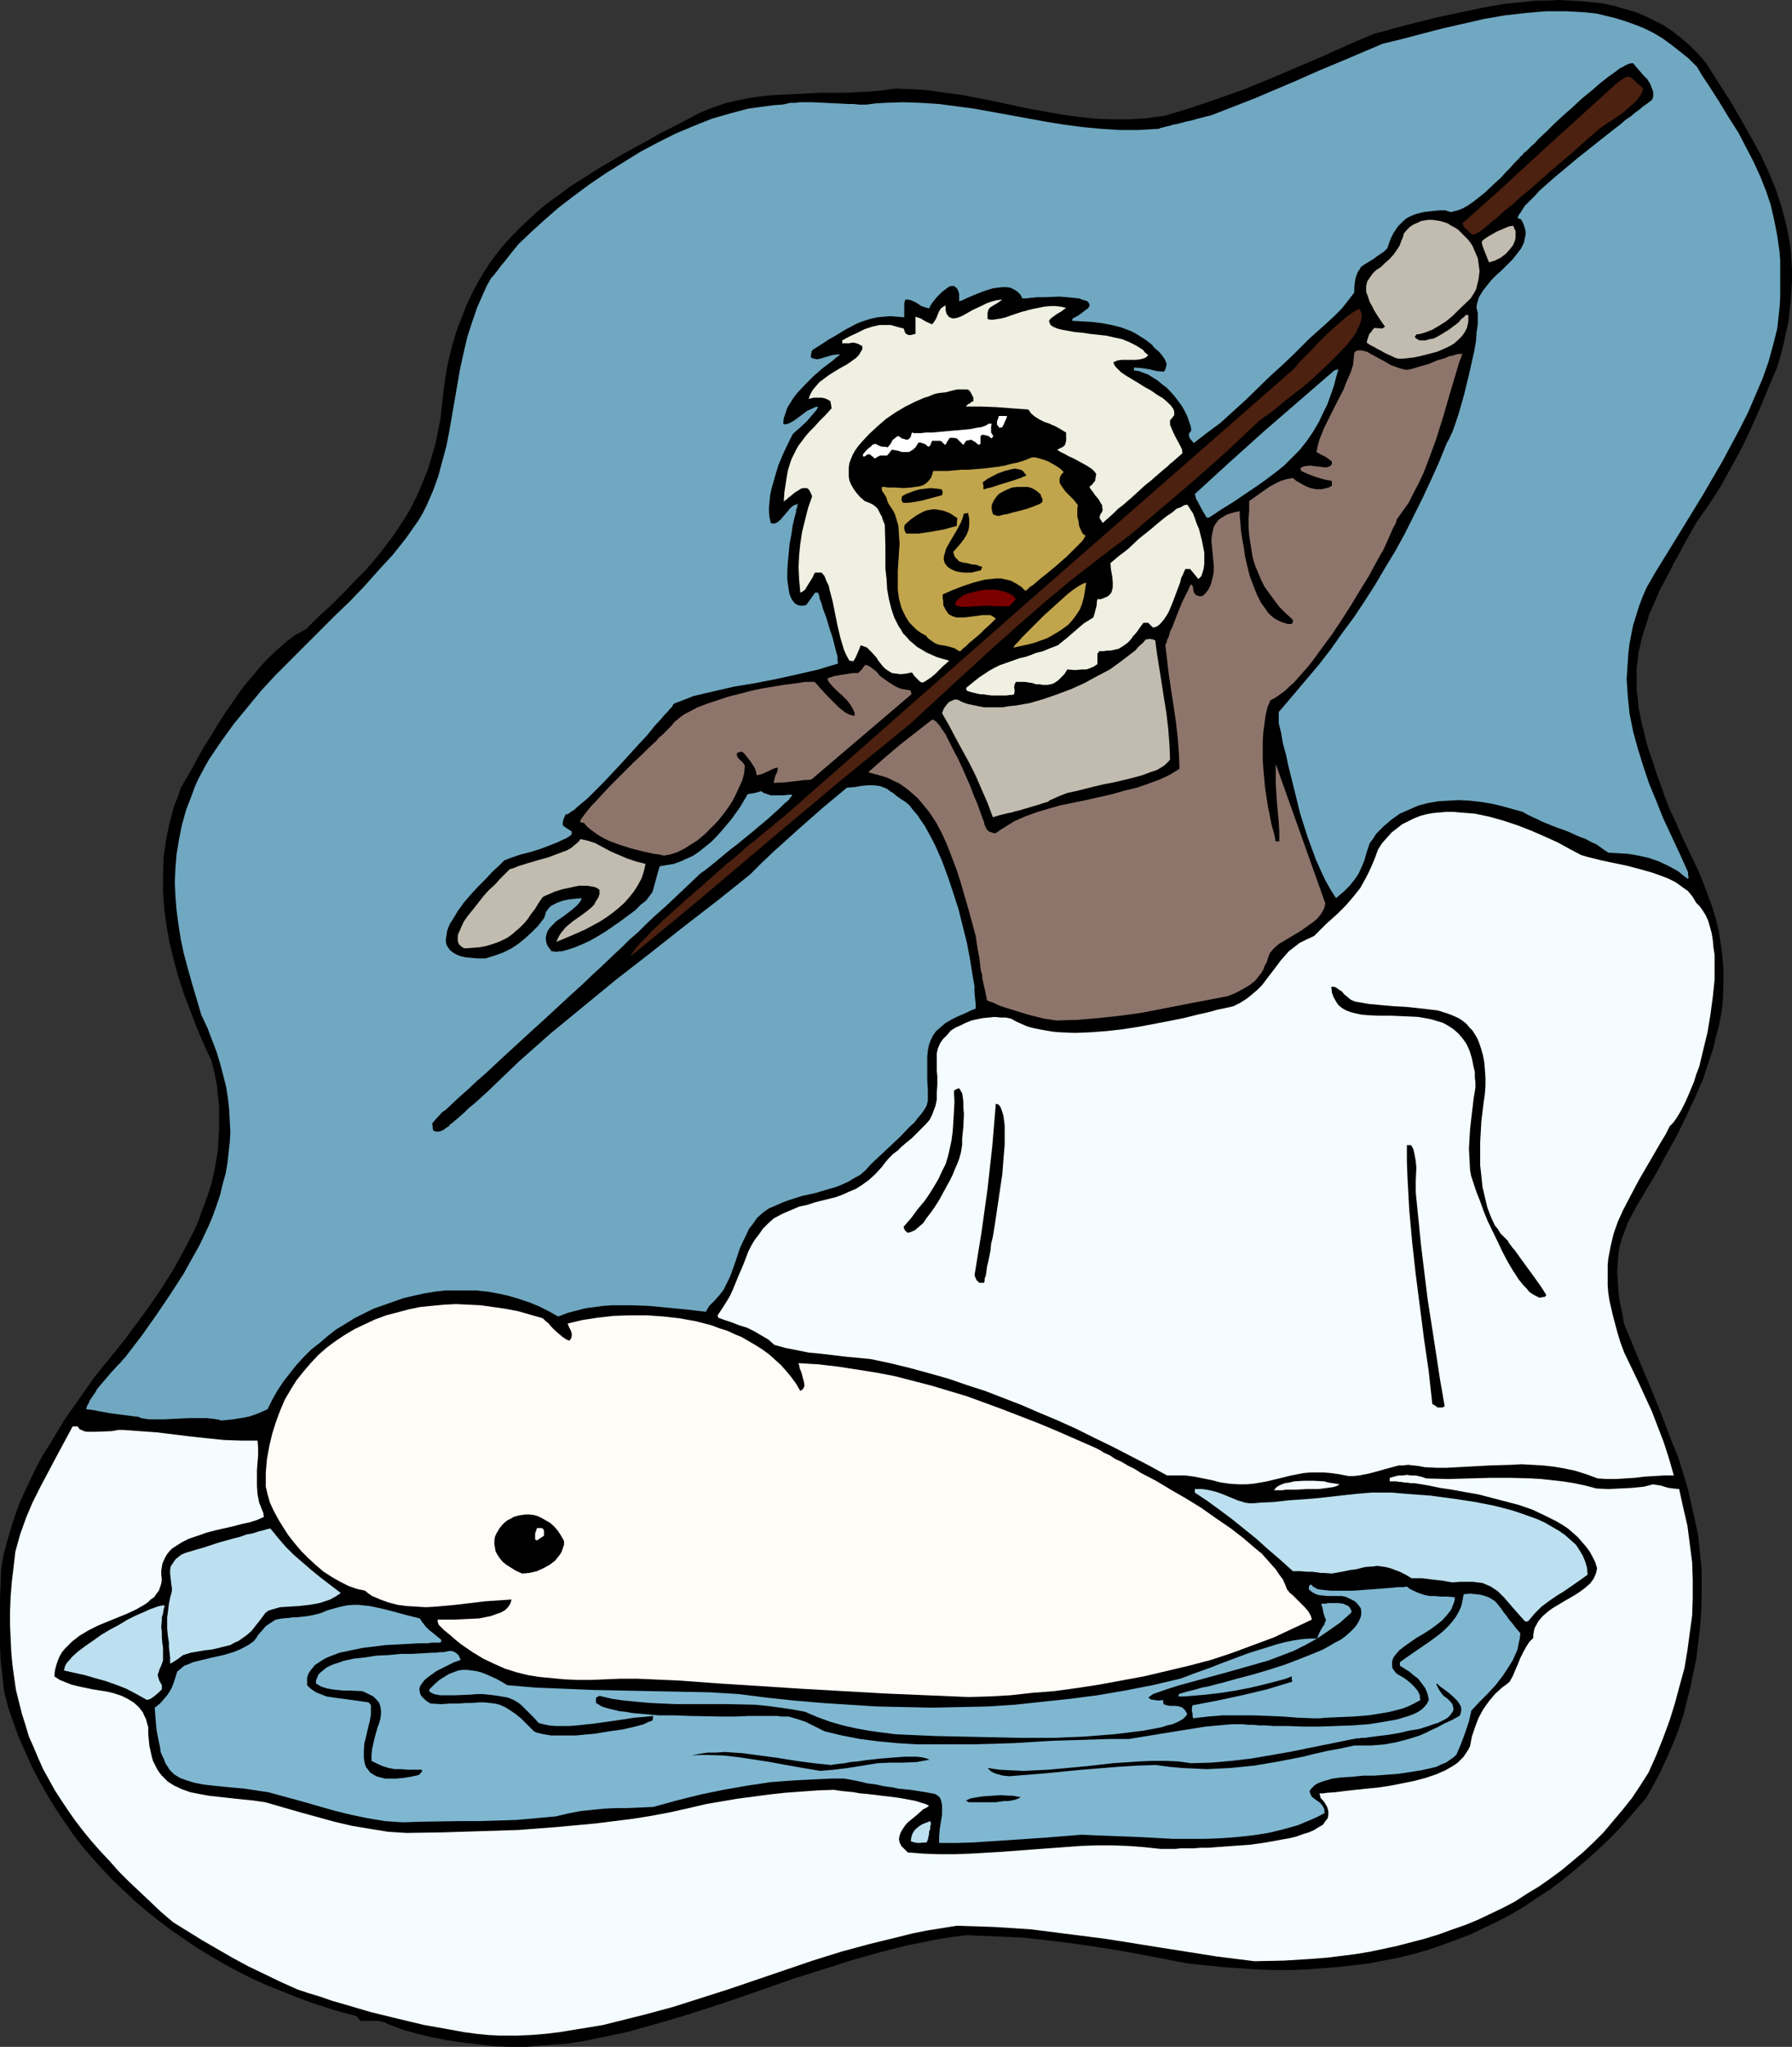<?xml version="1.0" encoding="UTF-8" standalone="no"?>
<svg
   version="1.0"
   width="129.724mm"
   height="148.082mm"
   id="svg42"
   sodipodi:docname="Eskimo &amp; Beluga Whale.wmf"
   xmlns:inkscape="http://www.inkscape.org/namespaces/inkscape"
   xmlns:sodipodi="http://sodipodi.sourceforge.net/DTD/sodipodi-0.dtd"
   xmlns="http://www.w3.org/2000/svg"
   xmlns:svg="http://www.w3.org/2000/svg">
  <rect width="100%" height="100%" fill="#333333" stroke="none"/>
  <sodipodi:namedview
     id="namedview42"
     pagecolor="#ffffff"
     bordercolor="#000000"
     borderopacity="0.25"
     inkscape:showpageshadow="2"
     inkscape:pageopacity="0.0"
     inkscape:pagecheckerboard="0"
     inkscape:deskcolor="#d1d1d1"
     inkscape:document-units="mm" />
  <defs
     id="defs1">
    <pattern
       id="WMFhbasepattern"
       patternUnits="userSpaceOnUse"
       width="6"
       height="6"
       x="0"
       y="0" />
  </defs>
  <path
     style="fill:#000000;fill-opacity:1;fill-rule:evenodd;stroke:none"
     d="m 139.784,559.68 -4.363,-0.162 -4.363,-0.485 -4.202,-0.485 -4.363,-0.646 -4.202,-0.808 -4.04,-0.969 -4.04,-1.131 -3.878,-1.454 -0.97,-0.485 -0.97,-0.323 -1.131,-0.162 h -0.97 -0.97 -0.97 -1.778 l -0.485,-0.646 -0.485,-0.646 -4.363,-1.131 -4.202,-1.293 -4.04,-1.293 -4.202,-1.616 -4.04,-1.616 -4.04,-1.616 -3.878,-1.777 -3.878,-1.939 -3.878,-2.1 -3.555,-2.1 -3.717,-2.262 -3.555,-2.424 -3.555,-2.424 -3.394,-2.585 -3.232,-2.585 -3.232,-2.747 -3.07,-2.908 -3.07,-2.908 -2.909,-3.07 -2.747,-3.07 -2.747,-3.231 -2.586,-3.393 -2.424,-3.555 -2.262,-3.393 -2.262,-3.716 -2.101,-3.716 -1.939,-3.716 -1.778,-4.039 -1.778,-3.878 -1.454,-4.039 -1.454,-4.201 -1.131,-4.362 -0.485,-4.362 L 0.162,454.013 0,449.651 v -4.201 -8.402 l 0.323,-8.24 0.646,-3.716 0.97,-3.555 0.97,-3.393 1.131,-3.555 1.293,-3.555 1.454,-3.231 1.616,-3.393 1.616,-3.393 1.778,-3.231 1.939,-3.07 3.878,-6.463 4.202,-5.978 4.202,-5.978 7.757,-9.533 3.717,-5.009 3.555,-4.847 3.394,-5.009 3.232,-5.17 2.747,-5.009 2.747,-5.332 1.131,-2.585 0.97,-2.747 0.97,-2.585 0.97,-2.747 0.808,-2.747 0.646,-2.908 0.485,-2.747 0.485,-2.908 0.162,-2.908 0.162,-2.908 v -2.908 -3.07 l -0.323,-3.07 -0.323,-3.07 -0.646,-3.231 -0.808,-3.231 -2.101,-4.524 -1.939,-4.524 -1.778,-4.686 -1.778,-4.686 -1.454,-4.524 -1.293,-4.686 -1.131,-4.686 -0.808,-4.524 -0.646,-4.686 -0.323,-4.847 v -4.524 l 0.162,-4.686 0.646,-4.686 0.97,-4.686 0.646,-2.424 0.646,-2.424 0.97,-2.262 0.808,-2.424 1.454,-2.585 1.616,-2.747 1.616,-3.07 1.778,-3.07 1.939,-3.07 1.939,-3.231 2.101,-3.231 2.262,-3.231 2.101,-3.07 2.424,-2.908 2.424,-2.908 2.424,-2.585 2.424,-2.262 2.586,-2.262 2.424,-1.777 2.747,-1.454 3.555,-3.555 3.555,-3.231 3.232,-3.231 3.07,-3.231 3.07,-3.07 2.747,-3.231 2.424,-3.07 2.424,-3.231 2.262,-3.393 2.101,-3.393 1.778,-3.555 1.616,-3.716 1.616,-4.039 1.293,-4.362 0.646,-2.262 0.485,-2.262 0.485,-2.424 0.485,-2.585 0.485,-4.524 0.485,-4.201 0.646,-4.201 0.808,-3.878 0.97,-3.716 1.131,-3.716 1.293,-3.231 1.293,-3.393 1.454,-3.07 1.616,-3.07 1.616,-2.747 1.778,-2.747 1.939,-2.585 2.101,-2.585 2.101,-2.262 2.262,-2.262 2.424,-2.262 2.424,-2.262 2.586,-2.1 2.747,-1.939 2.747,-2.1 2.747,-1.777 3.07,-1.939 3.07,-1.939 6.302,-3.716 6.787,-3.716 3.394,-1.939 3.555,-1.777 7.434,-3.878 3.232,-1.293 3.232,-1.131 3.394,-0.808 3.232,-0.646 3.394,-0.485 3.232,-0.323 6.626,-0.323 6.464,-0.323 h 6.626 l 6.787,-0.323 3.394,-0.323 3.555,-0.485 4.525,0.162 4.686,0.323 4.525,0.646 4.686,0.646 9.05,1.777 9.05,1.939 4.525,0.808 4.525,0.808 4.686,0.646 4.525,0.485 4.686,0.162 h 4.686 l 4.848,-0.323 2.262,-0.323 2.424,-0.323 7.434,-2.262 7.11,-2.424 7.272,-2.585 7.11,-2.908 14.059,-5.978 7.11,-3.231 7.272,-3.07 2.586,-0.646 2.747,-0.808 5.656,-1.454 5.818,-1.454 5.979,-1.293 6.141,-1.293 6.141,-1.131 6.302,-0.646 3.07,-0.323 h 3.07 L 426.624,0 l 3.07,0.162 3.07,0.162 3.07,0.323 2.909,0.323 2.909,0.646 2.747,0.808 2.909,0.808 2.747,1.131 2.586,1.293 2.586,1.293 2.424,1.616 2.424,1.939 2.262,1.939 2.262,2.262 2.101,2.424 3.394,5.332 3.232,5.009 2.909,5.009 2.747,4.847 2.586,4.686 2.262,4.847 1.939,4.686 1.616,4.847 0.646,2.424 0.646,2.424 0.485,2.424 0.485,2.585 0.323,2.424 0.162,2.585 0.162,2.585 v 2.747 l -0.162,2.747 -0.162,2.747 -0.323,2.908 -0.323,2.908 -0.646,2.908 -0.646,3.07 -0.808,3.231 -0.97,3.231 -2.262,5.332 -2.262,5.493 -2.424,5.493 -2.586,5.493 -2.909,5.332 -2.909,5.332 -3.232,5.009 -3.394,4.847 -1.778,3.07 -1.616,2.908 -1.454,2.747 -1.454,2.585 -1.293,2.585 -1.293,2.424 -1.293,2.424 -0.97,2.262 -0.97,2.262 -0.97,2.1 -0.646,2.262 -0.646,1.939 -0.646,2.1 -0.485,2.1 -0.485,2.1 -0.162,1.939 -0.323,2.1 v 1.939 2.262 2.1 l 0.323,2.1 0.162,2.424 0.485,2.262 0.485,2.424 0.646,2.424 0.646,2.747 0.808,2.585 0.97,2.747 0.97,3.07 1.131,3.07 1.131,3.231 1.293,3.393 1.778,3.716 1.616,3.716 1.616,3.393 1.616,3.393 1.454,3.07 1.293,3.231 1.131,3.07 1.131,3.07 0.97,3.231 0.808,3.231 0.485,3.231 0.485,3.555 0.323,3.716 v 3.878 l -0.162,4.201 -0.162,2.1 -0.323,2.262 -0.646,3.231 -0.808,2.908 -0.646,2.908 -0.97,2.908 -1.778,5.493 -2.262,5.17 -2.424,5.17 -2.586,5.332 -3.07,5.493 -1.454,2.747 -1.616,2.908 -1.778,2.908 -1.616,2.747 -1.454,2.424 -1.293,2.424 -1.131,2.1 -0.808,2.262 -0.808,2.1 -0.646,2.262 -0.323,2.1 -0.162,2.262 -0.162,2.424 0.162,2.424 0.162,2.747 0.323,2.747 0.646,3.07 0.646,3.393 3.394,8.24 3.394,8.079 3.232,7.917 3.07,8.079 1.616,3.878 1.293,4.201 1.293,4.201 0.97,4.201 0.97,4.362 0.97,4.362 0.485,4.686 0.485,4.686 v 4.201 4.201 l -0.162,4.039 -0.323,4.039 -0.485,4.039 -0.485,4.039 -0.808,3.878 -0.808,3.878 -0.97,3.878 -0.97,3.878 -1.293,3.878 -1.454,3.716 -1.616,3.716 -1.778,3.878 -1.939,3.716 -2.101,3.716 -3.232,3.716 -3.07,3.555 -3.232,3.393 -3.232,3.07 -3.394,3.07 -3.394,2.908 -3.394,2.747 -3.394,2.585 -3.555,2.262 -3.555,2.424 -3.555,2.1 -3.717,1.939 -3.717,1.777 -3.717,1.777 -3.878,1.454 -3.878,1.454 -3.878,1.293 -3.878,1.131 -4.04,0.969 -4.202,0.808 -4.04,0.808 -4.202,0.485 -4.363,0.485 -4.202,0.323 -4.363,0.323 -4.363,0.162 h -4.525 l -4.525,-0.162 -4.525,-0.323 -4.686,-0.323 -4.686,-0.485 -4.848,-0.485 -15.19,-2.908 -7.595,-1.293 -7.595,-1.131 -7.595,-0.969 -7.434,-0.808 -7.595,-0.323 -7.595,-0.323 -4.04,0.485 -4.04,0.646 -4.04,0.808 -4.04,0.808 -7.757,1.939 -7.918,2.262 -7.595,2.424 -7.757,2.424 -15.19,5.332 -7.757,2.585 -7.595,2.424 -7.757,2.262 -7.595,2.1 -3.878,0.808 -3.878,0.808 -3.878,0.808 -4.04,0.646 -3.878,0.323 -4.04,0.323 -4.04,0.323 z"
     id="path1" />
  <path
     style="fill:#f4fcff;fill-opacity:1;fill-rule:evenodd;stroke:none"
     d="m 136.875,556.61 -3.232,-0.162 -3.232,-0.323 -3.555,-0.485 -3.555,-0.646 -3.555,-0.646 -3.717,-0.646 -7.434,-1.777 -7.272,-1.777 -7.11,-2.1 -3.394,-0.969 -3.232,-1.131 -3.232,-0.969 -2.909,-0.969 -4.686,-2.1 -4.363,-2.1 -4.363,-2.1 -4.202,-2.262 -8.403,-4.847 -8.08,-5.009 -3.232,-2.747 -3.07,-2.908 -2.909,-2.747 -2.909,-2.747 -2.747,-2.747 -2.424,-2.747 -2.586,-2.747 -2.424,-2.747 -2.262,-2.747 -2.101,-2.747 -1.939,-2.747 -1.939,-2.908 -1.778,-2.747 -1.616,-2.908 -1.616,-2.908 -1.293,-2.908 -1.293,-3.07 -1.293,-2.908 -0.97,-3.231 -0.97,-3.07 -0.808,-3.231 -0.808,-3.231 -0.485,-3.393 -0.485,-3.555 -0.323,-3.555 -0.162,-3.555 -0.162,-3.716 v -3.878 l 0.162,-3.878 0.323,-4.039 0.485,-4.039 0.485,-4.201 1.293,-4.686 1.616,-4.524 1.778,-4.201 2.101,-4.201 4.363,-8.24 4.525,-8.402 h 0.646 0.646 l 0.323,0.323 0.323,0.485 0.485,0.162 0.646,0.323 0.808,0.162 h 0.97 1.778 l 4.04,-0.162 1.778,-0.323 h 0.808 0.646 l 4.525,0.323 4.525,0.323 9.211,1.131 4.525,0.485 4.686,0.485 4.686,0.162 h 4.525 l 0.162,1.939 v 2.1 l -0.162,1.939 -0.162,2.1 v 2.262 2.1 l 0.162,2.262 0.485,2.424 0.323,0.646 0.162,0.485 0.323,0.808 0.323,0.808 v 0.485 l 0.162,0.485 -1.778,0.808 -1.939,0.646 -2.262,0.485 -2.424,0.646 -5.01,1.131 -2.424,0.646 -2.262,0.808 -2.424,0.808 -1.939,0.969 -1.778,1.131 -0.97,0.646 -0.646,0.646 -0.646,0.808 -0.485,0.808 -0.808,1.777 -0.162,0.969 -0.162,0.969 v 1.131 l 0.162,1.293 -0.162,1.131 -0.323,0.969 -0.323,0.969 -0.646,0.808 -0.646,0.969 -0.97,0.646 -0.808,0.808 -0.97,0.646 -2.262,1.293 -2.424,1.131 -5.171,2.1 -2.747,1.131 -2.586,1.293 -2.424,1.454 -2.101,1.616 -0.97,0.969 -0.97,0.969 -0.808,0.969 -0.646,1.131 -0.485,1.131 -0.485,1.454 -0.323,1.293 -0.162,1.616 1.454,0.969 1.616,0.646 1.616,0.646 1.939,0.485 3.878,0.808 4.04,0.646 1.939,0.485 1.939,0.646 1.616,0.808 1.616,0.969 1.454,1.293 0.485,0.646 0.646,0.808 0.323,0.808 0.485,0.969 0.323,1.131 0.323,1.131 v 1.939 l 0.162,1.616 0.162,1.616 0.323,1.454 0.323,1.454 0.323,1.131 0.646,1.293 0.485,0.969 0.646,0.969 0.646,0.808 0.808,0.808 0.808,0.808 1.778,1.131 2.101,0.969 2.262,0.808 2.424,0.485 2.586,0.485 2.909,0.323 2.909,0.323 3.07,0.323 3.232,0.323 3.394,0.485 9.534,2.747 9.373,2.585 4.848,1.131 4.848,0.808 5.01,0.808 2.424,0.162 2.586,0.162 10.181,-0.162 10.181,-0.323 10.342,-0.323 10.504,-0.808 10.504,-0.969 5.171,-0.646 5.171,-0.646 5.01,-0.808 5.171,-0.969 5.01,-1.131 4.848,-1.131 8.565,-1.454 8.565,-1.131 4.363,-0.485 8.888,-0.646 4.525,-0.162 0.97,0.162 1.131,0.162 1.616,0.162 1.616,0.162 1.778,0.323 1.939,0.162 4.04,0.485 4.04,0.485 1.939,0.323 1.778,0.323 1.616,0.323 1.454,0.485 1.131,0.323 0.97,0.485 -0.646,0.485 -0.97,0.485 -1.616,1.454 -1.778,1.454 -0.97,0.808 -0.646,0.808 -0.646,0.969 -0.485,0.808 -0.323,0.969 -0.162,0.808 0.162,0.969 0.485,0.969 0.808,0.808 0.97,0.969 4.202,0.323 4.363,0.162 h 4.202 l 4.363,-0.162 8.403,-0.485 8.565,-0.646 8.726,-0.646 4.363,-0.323 4.363,-0.162 h 4.363 l 4.363,0.162 4.363,0.323 4.525,0.485 h 4.04 l 1.454,-0.162 h 1.616 1.939 l 1.939,-0.162 h 2.101 l 2.101,-0.162 4.525,-0.323 4.686,-0.323 4.525,-0.646 4.363,-0.808 1.939,-0.323 1.939,-0.485 1.778,-0.646 1.616,-0.485 1.454,-0.646 1.293,-0.808 1.131,-0.646 0.646,-0.969 0.646,-0.808 0.162,-0.969 v -0.969 l -0.323,-1.131 -0.646,-1.131 -0.485,-0.646 -0.646,-0.646 -0.162,-0.646 -0.162,-0.646 h 0.97 l 1.131,-0.162 2.262,-0.162 2.586,-0.323 1.454,-0.162 1.454,-0.162 3.07,-0.323 3.232,-0.323 3.232,-0.485 3.232,-0.646 3.232,-0.646 3.07,-0.808 2.909,-0.969 2.586,-1.131 1.131,-0.646 1.131,-0.646 1.131,-0.808 0.808,-0.808 0.808,-0.808 0.646,-0.969 0.646,-0.969 0.485,-0.969 0.485,-2.585 0.808,-2.424 0.97,-2.585 1.293,-2.424 1.616,-2.262 1.616,-1.939 1.939,-1.777 1.131,-0.808 0.97,-0.808 0.808,-1.454 1.454,-3.393 0.646,-1.616 0.808,-1.616 0.808,-1.454 0.808,-1.293 1.131,-1.131 v -0.808 l 0.162,-0.969 0.162,-0.808 0.323,-0.646 0.808,-1.454 1.131,-1.293 1.293,-1.131 1.293,-0.969 3.232,-1.939 3.07,-1.777 1.454,-0.969 1.293,-0.969 1.293,-1.131 0.97,-1.293 0.646,-1.454 0.162,-0.646 0.162,-0.808 -0.485,-1.616 -0.808,-1.616 -0.808,-1.454 -0.97,-1.293 -1.131,-1.293 -1.131,-1.293 -1.293,-1.131 -1.293,-1.131 -1.454,-0.969 -1.616,-0.969 -3.232,-1.616 -3.394,-1.616 -3.717,-1.293 -3.717,-0.969 -3.717,-0.969 -3.717,-0.969 -3.717,-0.646 -3.555,-0.646 -3.232,-0.485 -3.07,-0.646 -2.909,-0.485 -1.131,-0.162 h -0.97 l -0.97,-0.162 h -0.646 l -0.808,-0.162 h -0.485 l -0.97,-0.162 h -0.485 -0.485 -0.808 v -0.969 l 1.131,-0.323 1.293,-0.323 h 1.131 l 1.131,-0.162 1.131,0.162 h 1.293 l 1.454,0.323 1.454,0.485 5.979,0.162 5.656,-0.162 5.818,-0.162 h 5.656 l 5.656,0.162 2.747,0.162 2.909,0.323 2.909,0.323 3.07,0.485 3.07,0.646 3.07,0.808 3.232,0.162 3.232,-0.162 3.232,-0.162 3.232,-0.323 1.293,-0.323 1.293,-0.323 0.97,0.162 1.131,0.162 0.97,0.323 1.131,0.323 1.293,0.162 1.616,0.162 1.131,5.17 1.131,4.847 0.646,5.009 0.646,5.009 0.162,4.847 v 4.847 l -0.162,4.847 -0.646,4.686 -0.646,4.847 -0.808,4.847 -1.293,4.686 -1.293,4.847 -1.454,4.686 -1.778,4.847 -1.939,4.847 -2.101,4.686 -2.262,3.555 -2.262,3.393 -2.586,3.231 -2.586,3.07 -2.586,3.07 -2.747,2.747 -2.909,2.747 -2.909,2.424 -2.909,2.424 -3.07,2.262 -3.232,2.262 -3.232,1.939 -3.232,2.1 -3.394,1.777 -3.394,1.616 -3.394,1.616 -3.555,1.454 -3.717,1.293 -3.555,1.293 -3.717,1.131 -3.717,0.969 -3.717,0.969 -3.717,0.808 -3.878,0.808 -3.878,0.646 -3.878,0.485 -3.878,0.485 -4.04,0.323 -7.918,0.485 -7.918,0.162 -10.342,-1.293 -10.181,-1.616 -5.171,-0.808 -5.01,-0.808 -10.181,-1.616 -10.181,-1.293 -10.181,-1.293 -5.01,-0.323 -5.171,-0.323 -5.01,-0.162 -5.01,-0.162 -4.04,0.646 -4.04,0.646 -4.04,0.808 -3.878,0.969 -7.918,1.939 -7.757,2.1 -7.757,2.424 -7.595,2.585 -15.19,5.17 -7.595,2.424 -7.595,2.424 -7.757,2.1 -7.757,1.939 -3.878,0.969 -3.878,0.646 -4.04,0.646 -3.878,0.646 -4.04,0.485 -4.04,0.323 -4.04,0.162 z"
     id="path2" />
  <path
     style="fill:#bce0ef;fill-opacity:1;fill-rule:evenodd;stroke:none"
     d="m 251.126,503.938 -0.97,-0.162 -0.97,-0.323 0.162,-1.131 0.323,-0.969 0.485,-0.808 0.646,-0.646 0.808,-0.646 0.808,-0.485 2.101,-0.808 0.162,0.485 v 0.485 l -0.162,0.323 v 0.808 l -0.323,0.808 v 0.646 l -0.162,0.646 -0.162,0.808 -0.323,0.808 z"
     id="path3" />
  <path
     style="fill:#7fb7d1;fill-opacity:1;fill-rule:evenodd;stroke:none"
     d="m 256.944,503.938 v -1.777 l 0.162,-1.939 0.323,-2.1 0.323,-1.939 v -1.777 -0.808 l -0.162,-0.808 -0.162,-0.646 -0.323,-0.646 -0.485,-0.485 -0.808,-0.485 -2.586,-0.485 -2.101,-0.323 -2.101,-0.323 -1.616,-0.162 -1.616,-0.162 -1.454,-0.323 -2.424,-0.323 -2.262,-0.485 -2.424,-0.323 -1.293,-0.323 -1.454,-0.323 -1.616,-0.323 -1.939,-0.323 h -3.394 l -3.394,0.162 -6.626,0.323 -6.626,0.485 -6.464,0.969 -6.464,1.131 -6.302,1.293 -6.464,1.616 -6.464,1.777 -3.717,0.162 -3.394,0.162 h -3.394 l -3.07,0.162 -3.232,0.323 -3.07,0.323 -3.394,0.646 -3.394,0.808 -5.333,0.485 -5.333,0.485 -5.171,0.162 -5.333,0.162 h -5.333 l -10.342,0.162 -5.01,0.162 -2.424,-0.162 -2.424,-0.162 -4.848,-0.808 -4.686,-0.969 -4.525,-1.131 -9.05,-2.585 -8.888,-2.424 -2.262,-0.323 -2.101,-0.323 -2.101,-0.323 -3.717,-0.323 -1.616,-0.162 -3.232,-0.323 -2.747,-0.323 -2.424,-0.485 -2.101,-0.646 -1.778,-0.646 -1.616,-0.969 -0.646,-0.646 -0.646,-0.646 -0.485,-0.808 -0.646,-0.969 -0.323,-0.969 -0.485,-0.969 -0.485,-1.131 -0.162,-1.293 -0.323,-1.454 -0.323,-1.616 -0.323,-1.777 -0.162,-1.777 -0.162,-1.939 -0.162,-2.262 1.454,-1.131 0.97,-1.131 0.97,-1.131 0.646,-0.969 0.646,-1.131 0.485,-1.293 0.485,-1.454 0.485,-1.616 0.97,-0.808 0.97,-0.808 1.293,-0.485 1.131,-0.485 2.586,-0.646 2.747,-0.646 2.909,-0.646 2.747,-0.808 1.616,-0.646 1.293,-0.646 1.454,-0.808 1.293,-0.969 0.646,-0.808 0.485,-0.808 1.131,-1.293 0.97,-1.131 0.97,-0.646 0.97,-0.646 0.808,-0.485 0.808,-0.162 0.97,-0.162 1.939,-0.162 0.97,-0.162 h 1.131 l 1.454,-0.162 1.454,-0.162 1.616,-0.323 1.939,-0.485 1.939,-0.808 1.778,-0.485 1.778,-0.485 1.616,-0.323 1.616,-0.162 h 1.616 l 1.454,0.162 1.616,0.162 3.07,0.646 3.232,0.808 3.555,0.969 1.939,0.485 1.939,0.485 0.485,0.808 1.131,1.454 0.808,0.808 1.616,1.293 1.778,1.454 v 0.323 0.323 l -0.646,0.162 h -0.97 -0.97 l -1.131,0.162 h -2.424 l -2.747,0.162 -3.07,0.162 -3.232,0.162 -6.464,0.808 -3.07,0.646 -3.07,0.646 -1.293,0.485 -1.293,0.485 -1.131,0.485 -1.131,0.646 -0.97,0.646 -0.97,0.646 -0.646,0.808 -0.646,0.808 -0.485,0.808 -0.323,0.969 v 1.131 0.969 l 0.808,0.808 0.646,0.485 0.97,0.646 0.808,0.323 2.101,0.808 2.101,0.323 4.848,0.646 2.262,0.323 2.262,0.323 0.323,0.323 0.323,0.485 v 0.485 0.646 0.646 0.808 l -0.323,1.777 -0.485,1.939 -0.485,2.1 -0.485,1.939 -0.162,2.1 v 1.939 l 0.162,0.969 0.162,0.808 0.323,0.808 0.646,0.808 0.485,0.646 0.808,0.485 0.808,0.485 1.131,0.323 1.293,0.323 h 1.293 1.778 l 1.778,-0.162 2.101,-0.323 2.262,-0.485 0.485,-0.485 0.485,-0.646 -0.162,-0.323 h -3.878 l -1.778,-0.162 h -1.778 l -1.616,-0.323 -1.616,-0.485 -1.454,-0.646 -1.616,-0.808 v -1.616 l 0.162,-1.616 0.323,-1.454 0.323,-1.454 0.808,-2.908 0.485,-1.293 0.162,-0.646 0.162,-0.485 0.162,-1.293 v -0.969 l -0.162,-1.131 -0.323,-0.969 -0.646,-0.808 -0.97,-0.969 -0.646,-0.323 -0.646,-0.323 -0.97,-0.485 -0.808,-0.323 -3.555,-0.162 h -1.616 l -1.616,-0.162 -1.454,-0.162 -1.616,-0.323 -1.454,-0.485 -1.293,-0.808 v -0.808 l 0.323,-0.808 0.323,-0.808 0.646,-0.646 0.808,-0.646 0.808,-0.646 0.97,-0.485 1.131,-0.485 1.131,-0.323 1.293,-0.485 2.909,-0.646 3.07,-0.323 3.07,-0.485 3.394,-0.162 3.232,-0.323 h 3.07 l 2.909,-0.162 2.586,-0.162 h 1.293 l 0.97,-0.162 h 0.97 l 0.808,-0.162 0.808,-0.162 h 0.485 l 0.646,0.162 0.808,0.485 0.646,0.646 0.162,0.485 0.323,0.646 -0.808,0.323 -0.97,0.323 -0.97,0.485 -1.293,0.646 -2.586,1.293 -1.131,0.808 -1.131,0.808 -0.97,0.808 -0.646,0.808 -0.646,0.969 -0.162,0.808 0.162,0.969 0.162,0.485 0.323,0.485 0.485,0.485 0.485,0.485 0.646,0.485 0.808,0.485 2.909,0.162 2.424,-0.162 h 2.262 l 2.101,-0.162 h 1.778 l 1.778,-0.162 h 1.454 l 1.454,0.162 1.454,0.162 1.293,0.323 1.454,0.646 1.293,0.808 1.454,0.969 1.616,1.293 0.808,0.808 0.808,0.808 0.97,0.969 0.97,0.969 0.646,0.323 0.646,0.162 0.646,0.162 0.808,0.162 1.939,0.323 h 2.101 2.262 2.424 l 5.171,-0.485 5.01,-0.808 2.424,-0.323 2.262,-0.485 1.939,-0.485 1.778,-0.485 1.293,-0.646 0.646,-0.162 0.485,-0.323 0.162,-1.131 -1.616,0.162 -1.616,0.162 -1.939,0.162 -2.101,0.323 -4.363,0.646 -4.686,0.646 -4.525,0.485 -2.101,0.162 h -2.101 -1.778 l -1.778,-0.162 -1.454,-0.323 -1.293,-0.323 -1.131,-1.293 -1.131,-1.131 -0.97,-0.969 -0.808,-0.808 -0.646,-0.646 -0.808,-0.646 -1.293,-0.808 -1.616,-0.646 -0.808,-0.162 -0.97,-0.162 -0.97,-0.162 -1.131,-0.162 -1.454,-0.162 -1.454,-0.162 h -1.778 l -1.778,0.162 -4.202,0.162 h -2.101 -1.939 l -1.616,-0.323 -0.646,-0.323 -0.646,-0.323 v -0.646 l 1.454,-1.454 1.293,-1.131 1.293,-0.808 1.293,-0.808 1.293,-0.485 1.293,-0.485 1.131,-0.162 h 1.293 l 1.131,0.162 1.293,0.162 1.293,0.323 1.293,0.485 1.454,0.646 1.454,0.646 1.454,0.808 1.616,0.969 7.757,0.646 7.918,0.323 7.757,0.323 7.918,0.162 15.998,0.323 8.08,0.162 7.918,0.485 7.595,0.969 7.595,0.808 7.595,0.646 7.434,0.485 7.595,0.485 7.595,0.162 7.434,0.162 7.595,-0.162 7.595,-0.162 7.434,-0.485 7.595,-0.808 7.595,-0.808 7.434,-0.969 7.595,-1.293 7.434,-1.454 7.595,-1.777 1.778,-0.646 2.101,-0.808 2.262,-0.808 2.262,-0.808 2.424,-0.969 2.586,-0.969 5.171,-1.939 5.171,-1.616 2.586,-0.808 2.424,-0.646 2.424,-0.485 2.262,-0.323 2.101,-0.162 h 1.939 l 0.485,-1.293 0.485,-0.969 0.485,-0.808 0.323,-0.485 0.323,-0.485 v -0.323 l 0.323,-0.646 -0.162,-0.485 -0.162,-0.323 -0.162,-0.485 -0.162,-0.485 -0.162,-0.808 -0.162,-0.808 -0.323,-1.131 h 0.323 0.485 0.485 l 0.485,-0.162 h 1.454 1.454 l 1.293,0.162 0.646,0.323 0.485,0.162 0.485,0.323 0.323,0.485 0.323,0.646 v 0.485 l -3.07,2.747 -3.232,2.262 -3.07,2.1 -3.232,1.777 -3.232,1.616 -3.394,1.293 -3.394,1.293 -3.394,0.969 -6.787,1.939 -3.555,0.969 -3.555,0.969 -7.11,1.939 -3.555,1.131 -3.717,1.293 -0.646,0.485 -0.646,0.485 0.323,0.162 0.323,0.323 0.97,0.162 1.293,0.162 1.131,-0.162 0.162,1.131 0.808,0.323 0.97,0.162 h 0.808 0.808 l 0.97,0.162 0.808,0.323 0.323,0.323 0.323,0.323 0.323,0.485 0.323,0.646 -0.485,0.646 -0.646,0.646 -0.808,0.485 -0.97,0.485 -1.131,0.485 -1.454,0.323 -1.454,0.485 -1.616,0.323 -1.778,0.323 -1.778,0.323 -3.878,0.485 -4.04,0.485 -4.202,0.323 -4.04,0.323 -4.04,0.162 -3.555,0.162 h -1.778 -3.07 -1.293 -4.04 l -7.595,-0.162 -7.595,-0.162 -7.595,-0.162 -7.434,-0.323 -3.555,-0.162 -3.717,-0.485 -3.555,-0.485 -3.555,-0.646 -3.555,-0.808 -3.394,-0.969 -3.555,-1.293 -3.394,-1.454 -3.394,-0.646 -3.394,-0.485 -3.555,-0.485 -3.394,-0.323 -7.272,-0.162 h -7.272 -7.11 l -7.11,-0.323 -3.555,-0.323 -3.394,-0.323 -3.394,-0.485 -3.394,-0.808 -0.97,0.485 v 1.454 l 0.808,0.485 0.808,0.485 0.97,0.323 1.131,0.323 1.454,0.323 1.293,0.323 1.616,0.162 1.778,0.323 1.778,0.162 1.778,0.162 3.878,0.323 h 4.202 l 4.202,0.162 8.403,0.162 h 4.04 l 3.717,-0.162 h 7.757 l 1.131,0.162 h 0.97 0.97 l 2.262,0.646 2.424,0.808 2.586,1.293 2.586,1.293 4.686,1.131 5.01,0.969 5.01,0.646 5.171,0.485 5.171,0.323 h 5.171 5.333 5.333 l 10.827,-0.323 10.666,-0.646 5.333,-0.162 5.171,-0.162 5.171,-0.162 h 5.171 l 6.949,-1.131 6.949,-1.131 7.11,-1.131 3.555,-0.323 3.717,-0.323 h 0.808 0.97 1.131 l 1.454,0.162 h 1.454 l 1.616,0.162 h 1.778 l 1.939,0.162 h 4.04 l 4.363,0.162 h 4.363 l 4.525,-0.162 4.525,-0.162 4.363,-0.323 2.101,-0.323 1.939,-0.323 1.939,-0.323 1.778,-0.323 1.616,-0.485 1.616,-0.485 1.293,-0.485 1.293,-0.646 0.97,-0.646 0.808,-0.808 0.646,-0.808 0.485,-0.969 -0.162,-0.808 -0.162,-0.808 -0.646,-1.616 -0.97,-1.293 -0.97,-1.293 -1.293,-0.969 -1.131,-0.969 -1.293,-0.808 -1.293,-0.808 v -0.969 l 2.747,-1.939 5.656,-3.878 2.586,-1.939 1.293,-1.131 1.131,-1.131 0.97,-1.131 0.97,-1.293 0.808,-1.454 0.646,-1.454 0.323,-1.454 0.323,-1.777 1.778,-0.162 1.616,0.162 1.293,0.162 1.131,0.323 0.97,0.323 0.808,0.485 0.808,0.485 0.646,0.646 0.646,0.808 0.646,0.808 0.646,0.969 0.808,0.969 0.646,0.969 0.97,1.131 0.97,1.293 1.131,1.293 -0.162,1.454 -0.323,1.454 -0.323,1.616 -0.646,1.454 -0.646,1.454 -0.808,1.293 -1.778,2.747 -2.101,2.747 -2.262,2.424 -1.131,1.131 -1.131,1.131 -2.101,2.262 -0.646,2.908 -0.97,2.908 -1.131,3.07 -1.293,3.07 -0.808,0.808 -0.97,0.646 -1.131,0.808 -1.293,0.485 -1.293,0.646 -1.293,0.323 -2.909,0.646 -3.07,0.485 -3.232,0.485 -6.464,0.485 h -3.07 l -3.07,0.323 -2.909,0.162 -2.424,0.323 -1.131,0.323 -1.131,0.323 -0.97,0.323 -0.808,0.323 -0.808,0.485 -0.485,0.485 -0.646,0.646 -0.323,0.646 0.162,0.323 0.162,0.485 0.323,0.646 0.646,0.485 1.616,1.131 0.646,0.808 0.485,0.808 v 0.646 l 0.162,0.485 -1.778,0.969 -1.778,0.808 -1.939,0.808 -1.939,0.808 -4.04,1.131 -4.04,0.969 -4.202,0.646 -4.363,0.485 -4.363,0.323 -4.363,0.162 h -4.525 -4.363 l -8.726,-0.485 -4.202,-0.162 -4.202,-0.162 -4.04,-0.162 -3.717,-0.162 -10.019,0.808 -9.696,0.646 -9.696,0.646 -4.848,0.162 z"
     id="path4" />
  <path
     style="fill:#000000;fill-opacity:1;fill-rule:evenodd;stroke:none"
     d="m 265.024,492.79 -0.485,-0.323 h -0.323 l 0.485,-0.323 0.646,-0.323 0.646,-0.162 0.97,-0.162 0.97,-0.162 1.131,-0.162 2.424,-0.162 2.424,-0.162 2.262,0.162 h 0.97 l 0.808,0.162 0.808,0.162 h 0.485 l -0.323,0.323 -0.485,0.162 -0.808,0.323 -0.808,0.162 -0.97,0.162 h -1.131 l -2.262,0.323 h -2.262 z"
     id="path5" />
  <path
     style="fill:#000000;fill-opacity:1;fill-rule:evenodd;stroke:none"
     d="m 276.174,485.681 -1.778,-0.162 -1.778,-0.485 -0.808,-0.323 -0.646,-0.323 -0.485,-0.485 -0.485,-0.485 3.232,0.485 3.232,0.162 3.394,0.162 3.394,-0.162 3.394,-0.162 3.555,-0.323 6.949,-0.646 7.11,-0.808 7.11,-0.485 3.717,-0.162 h 3.555 l 3.555,0.162 3.555,0.485 5.494,-0.162 5.494,-0.485 5.494,-0.646 5.656,-0.969 5.494,-0.969 5.494,-1.131 5.656,-1.131 5.494,-1.131 h 0.323 l 0.485,-0.162 h 0.808 l 0.808,-0.162 h 0.97 l 0.97,-0.162 2.424,-0.323 2.747,-0.323 2.909,-0.485 2.747,-0.646 2.909,-0.485 2.586,-0.808 1.293,-0.485 1.131,-0.323 0.97,-0.485 0.97,-0.485 0.808,-0.485 0.646,-0.646 0.485,-0.646 0.323,-0.485 0.162,-0.646 -0.162,-0.646 -0.162,-0.646 -0.646,-0.808 -0.646,-0.646 -1.131,-0.808 -0.646,-0.808 -0.646,-0.969 -0.485,-0.969 -0.162,-0.323 v -0.323 l 0.485,0.323 0.485,0.485 1.131,0.808 1.293,0.969 1.293,1.131 1.131,1.131 0.808,1.293 0.162,0.646 v 0.646 l -0.162,0.808 -0.323,0.646 -2.101,1.131 -2.101,0.969 -1.778,0.969 -1.778,0.808 -1.616,0.808 -1.454,0.646 -3.07,0.969 -3.07,0.808 -1.616,0.323 -1.778,0.323 -1.778,0.162 -2.101,0.162 h -2.101 -2.424 l -3.717,0.808 -3.555,0.646 -3.555,0.808 -3.232,0.808 -6.626,1.293 -6.626,1.131 -3.232,0.323 -3.232,0.323 -3.232,0.162 -3.394,0.162 -3.394,-0.162 -3.394,-0.162 -3.555,-0.323 -3.555,-0.485 -5.01,0.162 -5.171,0.323 -10.019,0.808 -9.858,0.969 z"
     id="path6" />
  <path
     style="fill:#000000;fill-opacity:1;fill-rule:evenodd;stroke:none"
     d="m 224.462,484.227 -4.848,-0.808 -4.525,-0.808 -4.363,-0.808 -4.202,-0.646 -4.202,-0.646 -4.202,-0.485 -4.363,-0.162 h -2.262 l -2.262,0.162 2.262,-0.485 2.101,-0.323 h 2.424 l 2.262,-0.162 2.424,0.162 2.424,0.162 4.848,0.646 4.848,0.646 5.01,0.808 4.848,0.646 4.686,0.485 0.97,-0.162 1.293,-0.162 1.454,-0.162 1.616,-0.323 1.939,-0.162 2.101,-0.323 4.363,-0.485 4.202,-0.323 2.101,-0.162 h 1.778 1.616 l 1.454,0.162 1.293,0.323 0.323,0.162 0.485,0.162 -1.778,0.323 -1.778,0.323 -3.717,0.162 h -3.555 l -3.394,0.162 -4.04,0.646 -4.04,0.646 -3.878,0.485 -1.939,0.162 z"
     id="path7" />
  <path
     style="fill:#7fb7d1;fill-opacity:1;fill-rule:evenodd;stroke:none"
     d="m 359.56,469.847 -4.363,-0.162 -4.202,-0.323 -8.242,-0.323 h -4.202 -4.04 l -4.04,0.323 -4.04,0.485 -0.162,-0.808 v -0.646 l -0.162,-0.323 v -0.485 -0.485 l 0.162,-0.808 6.787,-1.293 6.787,-1.454 6.787,-1.616 6.949,-2.1 -0.162,-0.808 v -0.646 l -1.616,0.646 -1.778,0.485 -3.717,0.969 -4.04,0.969 -4.202,0.808 -4.04,0.646 -4.202,0.485 -3.878,0.323 -1.939,0.162 h -1.616 l 0.162,-0.646 0.97,-0.323 1.131,-0.323 1.293,-0.323 1.293,-0.323 1.616,-0.485 1.778,-0.323 1.778,-0.485 1.939,-0.485 4.04,-1.131 4.363,-1.131 4.363,-1.293 4.525,-1.454 4.202,-1.616 4.04,-1.616 1.939,-0.808 1.778,-0.969 1.616,-0.969 1.616,-0.808 1.293,-0.969 1.293,-1.131 0.97,-0.969 0.808,-0.969 0.646,-1.131 0.485,-1.131 0.162,-1.131 -0.162,-1.131 -0.808,-1.131 -0.808,-0.808 -0.97,-0.485 -0.97,-0.485 -0.808,-0.323 -0.97,-0.162 h -1.778 -1.939 l -1.778,-0.162 -0.97,-0.162 -0.808,-0.323 -0.808,-0.485 -0.808,-0.646 v -0.646 l 0.162,-0.485 0.323,-0.162 h 0.323 l 0.162,0.323 0.162,0.162 0.323,0.162 0.808,0.485 0.646,0.162 1.454,0.162 1.616,0.162 h 1.939 2.101 2.101 l 4.525,-0.323 2.101,-0.162 2.101,-0.162 1.939,-0.162 1.616,-0.162 h 1.454 l 0.97,-0.162 0.808,0.646 0.97,0.485 1.454,0.646 1.454,0.485 1.454,0.323 h 1.454 l 1.616,0.162 h 1.778 l 2.101,0.162 v 0.808 l -0.323,0.969 -0.323,0.808 -0.323,0.808 -0.485,0.646 -0.646,0.808 -1.293,1.454 -1.616,1.293 -1.778,1.293 -1.778,1.131 -1.939,1.131 -1.616,1.131 -1.616,1.131 -1.454,1.131 -0.97,1.131 -0.485,0.646 -0.323,0.646 -0.162,0.646 v 0.485 0.808 l 0.162,0.646 0.485,0.646 0.485,0.646 0.808,0.485 1.131,0.646 1.131,0.808 0.97,0.808 0.97,0.969 0.808,0.969 0.646,1.293 v 0.646 l 0.162,0.646 -1.454,0.808 -1.616,0.808 -1.616,0.646 -1.778,0.485 -1.939,0.485 -1.778,0.323 -4.04,0.646 -4.04,0.323 -3.878,0.162 -3.717,0.162 -1.778,0.162 z"
     id="path8" />
  <path
     style="fill:#bce0ef;fill-opacity:1;fill-rule:evenodd;stroke:none"
     d="m 40.238,464.838 -2.909,-1.616 -2.747,-1.454 -2.909,-1.131 -2.747,-0.969 -2.909,-0.808 -2.747,-0.808 -5.818,-1.293 0.162,-0.485 0.162,-0.646 0.323,-0.646 0.485,-0.646 0.485,-0.485 0.646,-0.808 1.616,-1.454 1.939,-1.454 2.101,-1.454 2.262,-1.616 2.424,-1.454 2.424,-1.293 2.424,-1.454 2.262,-1.131 2.262,-0.969 1.778,-0.808 0.97,-0.323 0.808,-0.323 0.646,-0.162 0.646,-0.162 h 0.323 0.485 l -0.323,1.131 -0.162,1.131 -0.323,0.969 v 0.969 l -0.162,1.616 0.162,1.454 v 1.454 l 0.162,1.777 0.162,0.969 v 0.969 1.293 1.293 l -0.323,0.969 -0.323,0.808 -0.323,0.646 -0.162,0.646 -0.323,0.808 0.162,0.808 0.162,0.485 0.162,0.485 0.323,0.485 0.323,0.646 v 1.131 l -0.808,0.808 -1.131,0.969 -1.131,0.808 -0.485,0.162 z"
     id="path9" />
  <path
     style="fill:#fffcf7;fill-opacity:1;fill-rule:evenodd;stroke:none"
     d="m 265.024,464.03 -11.474,-0.485 -11.474,-0.485 -22.786,-1.293 -22.624,-1.454 -11.15,-0.808 -11.15,-0.485 h -4.525 l -4.04,0.162 -4.04,0.162 h -3.878 l -3.555,-0.162 -3.394,-0.323 -3.394,-0.323 -3.07,-0.485 -3.232,-0.808 -3.07,-0.969 -2.909,-1.293 -3.07,-1.454 -2.909,-1.777 -3.07,-2.1 -1.616,-1.293 -1.454,-1.293 -1.616,-1.293 -1.454,-1.454 -0.323,-0.808 v -0.646 h 1.939 1.293 1.454 l 3.232,-0.162 3.394,-0.162 1.616,-0.323 1.616,-0.323 1.293,-0.485 1.454,-0.485 1.131,-0.646 0.808,-0.808 0.646,-0.969 0.162,-0.485 0.162,-0.646 -2.424,0.162 -2.424,0.162 -2.424,0.162 -2.586,0.323 -5.494,0.646 -5.333,0.485 -2.747,0.162 -2.586,-0.162 -2.747,-0.162 -2.424,-0.323 -2.424,-0.646 -2.262,-0.808 -2.262,-0.969 -0.97,-0.646 -0.97,-0.808 -2.262,-0.485 -2.262,-0.808 -2.262,-1.131 -2.262,-1.293 -2.262,-1.454 -2.101,-1.777 -2.101,-1.939 -1.939,-1.939 -1.778,-2.1 -1.778,-2.262 -1.454,-2.262 -1.293,-2.1 -1.293,-2.424 -0.97,-2.1 -0.646,-2.262 -0.485,-2.1 v -3.878 l 0.323,-3.716 0.646,-3.555 0.808,-3.393 0.97,-3.07 1.131,-3.07 1.293,-3.07 1.616,-2.747 1.616,-2.585 1.939,-2.424 1.939,-2.262 2.101,-2.262 2.424,-2.1 2.424,-1.777 2.424,-1.616 2.747,-1.616 2.747,-1.293 2.747,-1.293 3.07,-1.131 3.07,-0.808 3.07,-0.808 3.07,-0.646 3.232,-0.323 3.394,-0.323 3.232,-0.162 3.394,0.162 3.394,0.162 3.394,0.485 3.394,0.485 3.394,0.646 3.394,0.969 3.394,0.969 0.646,0.646 0.97,0.808 0.808,0.969 0.97,0.969 1.131,0.969 0.97,0.808 0.97,0.646 0.808,0.323 0.485,-0.646 0.162,-0.646 v -0.646 l -0.162,-0.646 -0.646,-1.293 -0.162,-0.485 -0.162,-0.323 4.04,-0.969 4.202,-0.646 4.363,-0.485 4.363,-0.162 h 4.686 l 4.525,0.323 4.363,0.485 4.525,0.808 4.363,1.131 2.101,0.808 2.101,0.646 2.101,0.969 1.939,0.808 1.939,1.131 1.939,1.131 1.778,1.131 1.778,1.293 1.616,1.454 1.616,1.454 1.454,1.616 1.454,1.777 1.293,1.777 1.131,1.939 0.485,-0.323 0.323,-0.323 0.162,-0.323 0.162,-0.485 -0.162,-1.131 -0.323,-1.131 -0.323,-1.293 -0.485,-1.131 -0.162,-0.969 -0.162,-0.323 v -0.162 l 5.494,0.323 5.494,0.646 5.171,0.808 5.171,0.808 5.01,0.969 5.01,1.293 5.01,1.293 4.848,1.454 4.848,1.454 4.848,1.777 4.848,1.777 5.01,1.939 5.01,1.939 5.01,2.1 5.171,2.262 5.171,2.262 1.293,0.646 1.293,0.808 1.454,0.646 1.454,0.969 1.778,0.808 1.616,0.969 1.939,0.969 1.778,1.131 4.04,2.1 4.04,2.424 4.202,2.424 4.202,2.585 3.878,2.747 4.04,2.747 3.555,2.747 3.394,2.908 1.616,1.293 1.293,1.454 1.293,1.454 1.293,1.454 0.97,1.454 0.97,1.293 0.646,1.454 0.485,1.293 0.323,0.323 0.323,0.485 0.97,0.808 0.97,0.969 1.131,1.131 1.131,1.131 0.97,1.131 0.646,1.131 0.162,0.485 0.162,0.646 -5.171,2.424 -5.171,2.424 -5.656,2.1 -5.656,2.1 -5.818,1.939 -6.141,1.616 -6.141,1.454 -6.141,1.454 -6.141,1.131 -6.141,1.131 -6.302,0.969 -5.979,0.808 -6.141,0.485 -5.818,0.646 -5.818,0.323 z"
     id="path10" />
  <path
     style="fill:#bce0ef;fill-opacity:1;fill-rule:evenodd;stroke:none"
     d="m 46.541,454.982 v -1.777 l -0.162,-1.454 -0.162,-1.293 v -1.293 l -0.323,-2.1 -0.162,-1.777 v -1.939 -1.131 l 0.162,-1.131 0.162,-1.293 0.162,-1.293 0.323,-1.616 0.485,-1.777 v -0.969 l -0.162,-0.969 -0.162,-1.454 -0.162,-1.293 v -1.131 l 0.162,-0.969 0.646,-0.969 0.323,-0.485 0.485,-0.646 0.646,-0.485 0.808,-0.646 1.131,-0.485 1.616,-0.485 1.616,-0.485 1.778,-0.485 3.878,-1.293 4.04,-1.131 1.939,-0.485 1.778,-0.646 1.778,-0.323 1.454,-0.485 1.293,-0.323 1.131,-0.323 0.646,-0.162 h 0.323 v 0 l 2.101,2.585 2.101,2.424 2.101,2.1 2.424,2.1 2.424,2.1 2.586,2.1 2.747,2.1 2.747,2.1 -1.454,0.969 -1.454,0.808 -1.454,0.485 -1.454,0.485 -2.747,0.485 -2.909,0.323 -2.586,0.162 -2.586,0.162 -1.131,0.323 -1.131,0.323 -0.97,0.323 -0.808,0.646 -1.293,1.777 -1.293,1.616 -1.131,1.454 -1.293,1.131 -1.131,0.808 -1.131,0.808 -1.131,0.485 -1.131,0.646 -1.293,0.323 -2.586,0.646 -1.616,0.323 -1.616,0.162 -1.778,0.323 -1.939,0.323 -2.101,0.646 -0.646,0.485 -0.646,0.485 -0.485,0.323 -0.485,0.323 -0.808,0.485 -0.323,0.162 z"
     id="path11" />
  <path
     style="fill:#bce0ef;fill-opacity:1;fill-rule:evenodd;stroke:none"
     d="m 417.251,443.349 -1.293,-1.454 -1.293,-1.454 -1.131,-1.293 -0.97,-1.131 -0.97,-1.131 -0.97,-0.969 -0.808,-0.808 -0.97,-0.646 -0.97,-0.646 -1.131,-0.485 -1.131,-0.485 -1.293,-0.162 -1.293,-0.162 h -1.778 -1.778 l -2.101,0.162 -2.747,-0.485 -2.909,-0.323 -2.586,-0.323 h -2.909 l -1.616,-0.969 -1.616,-0.808 -1.293,-0.485 -1.293,-0.485 -1.293,-0.323 -2.262,-0.323 -1.131,0.162 -2.262,0.162 -1.293,0.323 -1.293,0.323 -1.454,0.162 -1.454,0.323 -1.778,0.323 -1.778,0.323 -2.101,-0.162 h -0.97 l -0.97,-0.162 -1.293,-0.162 h -1.454 l -1.778,-0.162 h -0.97 -1.131 l -3.394,-3.07 -3.394,-2.908 -3.232,-2.908 -6.626,-5.332 -3.232,-2.424 -3.555,-2.585 -3.394,-2.262 v -0.969 h 1.131 0.97 l 1.939,0.323 1.939,0.485 1.778,0.646 1.939,0.808 1.939,0.808 2.101,0.646 1.131,0.162 h 1.293 l 1.778,-0.162 3.555,-0.162 1.454,-0.162 1.454,-0.162 1.454,-0.162 2.424,-0.162 2.262,-0.162 1.939,-0.162 1.616,-0.162 1.616,-0.162 5.656,-0.646 1.616,-0.162 1.454,-0.162 1.939,-0.162 1.939,-0.162 h 1.131 1.293 1.454 1.778 l 1.778,0.162 1.939,0.162 2.101,0.162 2.262,0.162 2.262,0.162 2.424,0.323 4.848,0.646 5.171,0.808 5.01,0.969 5.01,1.293 2.424,0.808 2.262,0.808 2.262,0.808 2.101,0.969 1.939,1.131 1.939,1.131 1.616,1.131 1.454,1.293 1.454,1.293 0.97,1.454 0.97,1.616 0.646,1.616 0.485,1.616 0.162,1.939 -2.262,1.616 -2.101,1.454 -2.101,1.454 -2.101,1.293 -2.101,1.454 -1.939,1.454 -1.939,1.939 -0.808,0.969 -0.97,1.131 z"
     id="path12" />
  <path
     style="fill:#000000;fill-opacity:1;fill-rule:evenodd;stroke:none"
     d="m 142.854,430.262 -1.778,-0.808 -1.293,-0.808 -1.293,-0.808 -0.97,-0.808 -0.808,-0.969 -0.646,-0.969 -0.485,-0.969 -0.162,-0.969 -0.162,-0.969 v -0.969 l 0.162,-0.969 0.323,-0.808 0.485,-0.808 0.485,-0.808 0.646,-0.808 0.646,-0.646 0.808,-0.646 0.97,-0.485 0.808,-0.485 1.131,-0.323 0.97,-0.162 1.131,-0.162 h 0.97 l 1.293,0.162 1.131,0.323 0.97,0.485 1.131,0.646 1.131,0.646 1.131,0.969 0.97,1.131 0.97,1.454 0.808,1.454 v 0.969 l -0.323,0.969 -0.323,0.969 -0.485,0.808 -0.646,0.808 -0.646,0.808 -1.454,1.131 -1.778,0.969 -1.778,0.808 -2.101,0.485 z"
     id="path13" />
  <path
     style="fill:#ffffff;fill-opacity:1;fill-rule:evenodd;stroke:none"
     d="m 146.894,421.214 -0.323,-0.162 -0.162,-0.162 v -0.808 -0.646 l 0.162,-0.646 0.162,-0.323 0.162,-0.646 h 1.293 l 0.323,0.162 0.162,0.162 0.162,0.485 v 0.485 0.808 l -0.97,0.646 z"
     id="path14" />
  <path
     style="fill:#f4fcff;fill-opacity:1;fill-rule:evenodd;stroke:none"
     d="m 348.571,407.481 0.485,-0.646 0.646,-0.485 0.97,-0.485 0.97,-0.323 1.131,-0.162 1.293,-0.323 2.747,-0.162 h 2.747 l 2.747,0.162 1.131,0.323 1.131,0.162 0.97,0.162 0.97,0.162 -0.485,0.323 -0.808,0.323 -0.808,0.162 -1.131,0.162 -1.293,0.162 -1.293,0.162 h -3.07 l -2.909,0.162 h -2.747 l -1.131,0.162 z"
     id="path15" />
  <path
     style="fill:#f4fcff;fill-opacity:1;fill-rule:evenodd;stroke:none"
     d="m 338.875,405.865 -2.424,-0.162 -2.424,-0.323 -2.424,-0.646 -2.424,-0.485 -2.424,-0.485 -2.424,-0.323 h -2.424 -2.586 l -5.01,-2.747 -5.01,-2.585 -5.01,-2.585 -5.01,-2.424 -4.848,-2.424 -5.01,-2.262 -5.01,-2.1 -4.848,-2.1 -5.01,-1.939 -5.01,-1.939 -5.01,-1.616 -5.171,-1.777 -5.171,-1.454 -5.333,-1.454 -5.333,-1.293 -5.333,-1.131 -6.787,-0.646 -6.787,-0.808 -3.394,-0.323 -3.232,-0.646 -3.232,-0.646 -2.909,-0.808 -1.616,-1.454 -1.939,-1.131 -1.939,-1.131 -1.939,-0.969 -2.101,-0.646 -2.101,-0.808 -1.939,-0.646 -1.778,-0.646 -0.162,-0.646 1.293,-1.939 1.131,-1.777 0.97,-1.616 0.808,-1.777 1.454,-3.555 1.454,-3.393 1.293,-3.393 0.808,-1.616 0.97,-1.616 1.131,-1.454 1.131,-1.616 1.293,-1.293 1.616,-1.454 2.424,-1.293 2.262,-0.969 2.262,-0.969 2.262,-0.485 1.939,-0.646 1.939,-0.485 3.878,-0.969 1.778,-0.646 1.778,-0.808 1.939,-0.808 1.778,-1.131 1.778,-1.293 1.778,-1.616 1.778,-1.939 0.97,-1.293 0.97,-1.131 1.131,-1.131 1.293,-0.969 0.97,-0.969 1.131,-0.969 1.778,-1.454 0.808,-0.808 0.646,-0.646 1.293,-1.293 1.131,-1.131 0.97,-1.131 0.646,-1.293 0.485,-1.293 0.485,-1.293 0.323,-1.616 v -1.777 l 0.162,-2.262 v -2.424 l -0.162,-1.454 v -1.454 -1.616 -1.616 l 0.323,-1.454 0.646,-1.454 0.808,-1.131 1.131,-1.131 0.97,-1.131 1.293,-0.808 1.454,-0.646 1.293,-0.646 1.616,-0.646 1.454,-0.323 1.616,-0.323 1.616,-0.162 1.616,-0.162 1.616,0.162 h 1.454 l 1.454,0.323 1.454,0.808 1.454,0.646 1.454,0.646 1.778,0.485 1.616,0.323 1.778,0.323 1.939,0.323 1.939,0.162 4.04,0.162 4.202,-0.162 4.363,-0.323 4.363,-0.485 4.202,-0.646 4.363,-0.808 4.202,-0.808 4.04,-0.808 3.878,-0.969 3.555,-0.808 1.616,-0.485 1.616,-0.323 1.454,-0.323 1.454,-0.323 1.939,-0.969 1.778,-1.131 1.616,-1.293 1.293,-1.131 1.293,-1.293 0.97,-1.293 2.101,-2.747 1.939,-2.585 1.131,-1.293 1.131,-1.293 1.454,-1.131 1.454,-1.131 1.939,-0.969 2.101,-0.969 1.778,-1.777 1.616,-1.616 1.454,-1.293 1.454,-1.293 1.293,-1.293 1.131,-1.131 1.939,-2.262 1.939,-2.424 0.808,-1.454 0.808,-1.454 0.808,-1.616 0.808,-1.777 0.808,-1.939 0.808,-2.262 1.131,-1.777 1.293,-1.454 1.293,-1.454 1.454,-1.131 1.454,-1.131 1.616,-0.808 1.616,-0.808 1.616,-0.646 1.778,-0.485 1.778,-0.323 1.778,-0.162 1.939,-0.162 h 1.939 l 1.778,0.162 4.04,0.323 3.878,0.808 4.04,1.131 3.878,1.293 3.717,1.454 3.717,1.616 3.555,1.616 3.232,1.777 3.07,1.616 1.616,0.485 1.939,0.485 1.939,0.485 2.262,0.485 4.686,0.969 4.848,1.293 2.262,0.646 2.262,0.808 2.101,0.808 1.939,0.969 1.778,1.293 1.616,1.131 1.293,1.616 0.485,0.808 0.485,0.808 0.97,0.969 0.808,1.131 0.808,1.293 0.646,1.454 0.485,1.616 0.485,1.777 0.323,1.939 0.162,1.939 0.323,2.1 v 2.1 2.262 2.424 l -0.485,4.686 -0.646,4.847 -0.808,4.847 -1.131,4.686 -1.131,4.686 -0.808,2.1 -0.646,2.1 -0.808,1.939 -0.808,1.939 -0.808,1.777 -0.808,1.616 -0.808,1.454 -0.808,1.293 -0.808,1.131 -0.97,0.969 -1.131,2.262 -1.293,2.1 -2.424,4.201 -1.131,1.939 -1.131,1.939 -1.131,1.939 -0.97,1.777 -1.778,3.393 -1.778,3.393 -1.454,3.231 -1.131,3.231 -0.808,3.393 -0.646,3.393 -0.162,1.777 v 1.777 1.939 1.939 l 0.162,1.939 0.323,2.1 0.485,2.1 0.485,2.1 0.646,2.424 0.646,2.424 0.808,2.585 0.97,2.585 3.878,8.079 3.717,8.079 1.616,4.201 1.616,4.201 1.454,4.524 1.293,4.524 h -2.586 l -2.747,0.162 -2.747,0.162 -2.586,0.323 -2.586,0.162 -2.586,0.162 h -2.586 l -2.424,-0.162 -3.07,-1.131 -3.07,-0.969 -3.07,-0.646 -2.909,-0.485 -2.909,-0.323 -2.909,-0.162 -2.909,-0.162 -2.747,0.162 -5.818,0.162 -5.818,0.323 -5.979,0.323 h -2.909 l -3.232,-0.162 -1.616,-0.323 -1.454,-0.162 -1.454,-0.162 -1.293,0.162 h -1.293 l -1.131,0.323 -2.424,0.646 -2.262,0.646 -2.424,0.646 -2.586,0.485 -1.454,0.162 h -1.454 l -2.424,-0.485 -2.262,-0.323 -1.939,-0.162 h -2.101 -1.778 l -1.778,0.162 -3.394,0.646 -3.232,0.808 -3.394,0.808 -1.778,0.323 -1.939,0.323 -1.939,0.162 z"
     id="path16" />
  <path
     style="fill:#70a8c1;fill-opacity:1;fill-rule:evenodd;stroke:none"
     d="m 60.6,388.415 -1.293,-0.323 -1.293,-0.162 -1.454,-0.162 h -1.616 -3.232 l -3.555,0.162 -3.232,0.162 h -2.909 -1.293 l -1.131,-0.162 -0.97,-0.162 -0.646,-0.323 -3.717,-0.485 -3.878,-0.485 -3.555,-0.646 -1.616,-0.323 -1.616,-0.162 0.162,-0.808 0.485,-0.808 0.323,-0.808 0.646,-0.969 0.808,-1.131 0.646,-1.131 1.778,-2.1 1.939,-2.262 1.778,-1.939 0.808,-0.808 0.646,-0.808 0.646,-0.646 0.485,-0.646 4.202,-5.493 3.878,-5.493 3.717,-5.493 3.555,-5.493 3.07,-5.493 1.454,-2.585 2.586,-5.493 1.131,-2.747 0.97,-2.747 0.97,-2.908 0.646,-2.747 0.808,-2.908 0.485,-2.747 0.323,-2.908 0.323,-2.908 0.162,-2.908 -0.162,-2.908 -0.162,-3.07 -0.323,-3.07 -0.485,-3.07 -0.808,-3.231 -0.808,-3.07 -0.97,-3.231 -1.293,-3.393 -1.293,-3.393 -1.616,-3.393 -1.293,-4.362 -1.293,-4.362 -1.131,-4.039 -1.131,-4.201 -0.808,-3.878 -0.646,-4.039 -0.485,-3.716 -0.323,-3.878 -0.162,-3.878 0.162,-3.878 0.323,-3.878 0.646,-3.878 0.808,-4.039 1.131,-4.039 1.616,-4.201 0.808,-2.262 0.97,-2.1 1.454,-2.747 1.454,-2.585 3.394,-5.009 3.394,-4.686 3.717,-4.524 3.717,-4.524 3.878,-4.201 4.04,-4.039 4.04,-4.039 8.242,-8.24 4.04,-3.878 4.04,-4.201 3.878,-4.362 3.878,-4.201 3.717,-4.686 3.394,-4.847 1.131,-1.939 0.97,-1.939 1.778,-4.039 1.454,-4.039 1.131,-4.201 1.131,-4.201 0.808,-4.201 1.454,-8.402 1.454,-8.402 0.97,-4.362 0.97,-4.201 1.293,-4.039 1.454,-4.201 1.778,-4.039 0.97,-2.1 1.131,-1.939 0.485,-0.485 0.646,-0.808 0.646,-0.808 0.808,-1.131 0.97,-1.131 1.131,-1.454 1.293,-1.616 1.454,-1.777 3.394,-3.231 3.555,-3.231 3.878,-3.393 4.202,-3.231 4.363,-3.231 4.525,-3.07 4.686,-2.908 4.686,-2.908 4.848,-2.585 4.848,-2.424 5.01,-2.1 4.848,-1.939 5.01,-1.454 2.424,-0.646 2.424,-0.646 2.262,-0.323 2.424,-0.323 2.424,-0.323 2.262,-0.162 0.97,-0.162 1.293,-0.323 h 1.293 l 1.454,-0.162 h 3.232 l 3.555,0.162 3.232,0.162 3.232,0.162 h 1.454 l 1.293,0.162 h 1.131 0.97 l 2.424,-0.323 2.586,-0.162 5.01,-0.162 4.848,0.162 5.01,0.323 4.848,0.646 4.848,0.646 9.858,1.777 9.696,1.777 5.01,0.808 5.01,0.646 5.01,0.485 5.171,0.323 h 5.171 l 5.171,-0.323 h 0.323 l 0.646,-0.323 h 0.323 l 0.485,-0.162 0.646,-0.162 0.808,-0.162 0.97,-0.323 0.97,-0.162 1.293,-0.323 1.131,-0.323 1.616,-0.323 1.616,-0.485 1.939,-0.485 1.939,-0.485 5.818,-2.262 5.818,-2.262 11.797,-5.009 5.818,-2.585 5.818,-2.424 11.797,-5.009 5.333,-1.293 5.494,-1.454 5.656,-1.454 5.656,-1.293 5.656,-1.293 5.656,-0.969 5.656,-0.646 5.656,-0.485 h 2.747 2.747 l 2.909,0.162 2.586,0.162 2.747,0.323 2.747,0.646 2.586,0.646 2.586,0.808 2.747,0.969 2.424,0.969 2.586,1.293 2.424,1.454 2.424,1.777 2.262,1.777 2.424,1.939 2.262,2.262 1.454,2.424 1.616,2.424 2.909,4.524 2.747,4.524 2.586,4.039 2.101,4.039 2.101,4.039 1.778,3.878 1.616,4.039 1.293,3.878 0.97,4.201 0.808,4.201 0.646,4.524 0.162,2.262 v 2.424 2.424 2.585 2.585 l -0.162,2.747 -0.323,2.908 -0.323,2.908 -1.131,4.524 -1.293,4.686 -1.616,4.524 -1.939,4.524 -1.939,4.524 -2.262,4.524 -2.424,4.524 -2.424,4.524 -5.171,8.886 -5.333,8.725 -5.171,8.402 -2.586,4.201 -2.424,4.201 -1.131,2.585 -0.97,2.585 -0.808,2.585 -0.808,2.585 -0.485,2.424 -0.485,2.585 -0.323,2.424 -0.162,2.424 -0.162,2.424 -0.162,2.424 0.162,2.424 0.162,2.424 0.485,4.686 0.97,4.847 1.293,4.686 1.454,4.686 1.616,4.847 1.939,4.686 1.939,4.847 2.262,4.847 2.262,4.847 2.262,5.009 v 0.646 l 0.162,0.969 -0.323,0.162 -1.293,-0.969 -1.131,-0.969 -2.586,-1.454 -2.747,-1.293 -2.747,-0.969 -2.909,-0.646 -2.747,-0.485 -2.747,-0.162 -2.747,-0.162 -0.97,-0.646 -1.131,-0.808 -1.131,-0.808 -1.454,-0.646 -1.454,-0.808 -1.778,-0.646 -3.232,-1.454 -3.555,-1.293 -3.232,-1.293 -1.616,-0.808 -1.454,-0.646 -1.293,-0.646 -1.131,-0.646 -2.909,-0.808 -2.909,-0.808 -2.747,-0.646 -3.07,-0.485 -2.909,-0.323 -2.909,-0.162 -2.747,0.162 -2.909,0.162 -2.747,0.485 -2.586,0.646 -2.586,1.131 -2.586,1.131 -2.262,1.616 -2.101,1.777 -1.131,1.131 -0.97,0.969 -0.808,1.293 -0.97,1.293 -0.808,2.424 -0.646,2.262 -0.808,1.939 -0.808,1.777 -1.131,1.616 -1.293,1.616 -0.808,0.808 -0.808,0.808 -0.97,0.808 -1.131,0.969 -1.454,-2.262 -1.454,-2.585 -1.293,-2.747 -1.293,-2.908 -1.131,-3.07 -1.131,-3.07 -2.101,-6.624 -1.616,-6.624 -1.616,-6.463 -0.646,-3.07 -0.808,-2.908 -0.485,-2.908 -0.646,-2.585 v -3.07 l 3.717,-4.362 3.555,-4.201 3.555,-4.201 3.394,-4.362 3.07,-4.362 3.232,-4.362 2.909,-4.362 2.909,-4.524 2.747,-4.686 2.747,-4.524 2.586,-4.686 4.848,-9.694 2.262,-4.847 2.262,-5.009 2.101,-5.17 0.323,-0.646 0.485,-0.808 0.323,-0.808 0.485,-0.969 0.808,-2.262 0.808,-2.424 0.808,-2.747 0.808,-2.908 1.454,-5.978 0.646,-2.908 0.646,-2.908 0.485,-2.747 0.162,-2.424 0.162,-1.131 0.162,-1.131 V 87.571 86.117 85.471 l -0.162,-0.646 -0.162,-0.323 V 83.693 l 0.162,-0.808 0.485,-1.616 0.97,-1.616 1.131,-1.454 1.293,-1.616 1.454,-1.454 1.454,-1.293 1.454,-1.454 1.454,-1.454 1.131,-1.454 1.131,-1.454 0.808,-1.616 0.323,-1.454 0.162,-0.808 v -0.808 l -0.162,-0.808 -0.323,-0.969 -0.323,-0.808 -0.485,-0.808 -0.485,-0.162 h -0.323 v -0.485 l 0.323,-0.646 0.485,-0.646 0.485,-0.808 0.646,-0.969 0.808,-0.808 0.97,-0.969 1.131,-1.131 0.97,-1.131 1.293,-1.131 2.747,-2.424 2.909,-2.424 3.07,-2.585 6.302,-5.009 3.07,-2.424 2.909,-2.262 1.293,-1.131 1.454,-0.969 1.131,-0.969 1.131,-0.808 1.131,-0.969 0.97,-0.646 0.808,-0.646 0.646,-0.485 0.323,-0.808 v -0.808 -0.646 l -0.323,-0.808 -0.485,-1.293 -0.808,-1.293 -1.131,-1.131 -0.97,-1.131 -0.97,-1.131 -0.808,-0.969 h -0.485 l -0.646,0.162 -0.808,0.323 -0.808,0.485 -0.97,0.485 -0.808,0.646 -2.262,1.616 -2.262,1.777 -2.424,2.1 -2.586,2.1 -2.586,2.424 -2.586,2.262 -2.424,2.262 -2.101,2.1 -2.262,2.1 -0.808,0.969 -0.97,0.808 -0.808,0.808 -0.646,0.646 -0.646,0.485 -0.485,0.646 -0.485,0.323 -0.162,0.323 -0.646,0.646 -0.97,0.969 -0.97,1.131 -1.293,1.293 -1.293,1.454 -1.454,1.293 -2.909,2.747 -1.616,1.293 -1.454,1.131 -1.616,1.131 -1.454,0.808 -1.293,0.485 -1.293,0.323 -0.485,0.162 -0.646,-0.162 -0.485,-0.162 -0.485,-0.162 h -1.616 l -1.616,0.162 -1.454,0.162 -1.293,0.162 -1.293,0.323 -1.131,0.323 -1.131,0.485 -0.97,0.485 -0.808,0.646 -0.808,0.808 -0.808,0.808 -0.646,0.969 -0.646,0.969 -0.646,1.293 -0.485,1.293 -0.485,1.454 -0.97,0.969 -0.97,0.646 -0.97,0.646 -0.808,0.646 -1.616,0.969 -1.293,0.808 -0.646,0.485 -0.323,0.646 -0.485,0.646 -0.323,0.808 -0.323,0.969 -0.162,0.969 -0.162,1.454 v 1.454 l -1.616,2.1 -1.778,2.262 -2.101,2.1 -2.262,2.1 -4.525,4.039 -2.101,2.1 -2.101,2.1 -3.232,3.07 -3.394,3.07 -6.626,6.463 -3.555,3.231 -3.394,3.07 -3.717,2.747 -3.555,2.747 -0.323,-0.485 -0.323,-0.323 -0.485,-0.646 -0.162,-0.646 v -0.485 l 0.323,-0.485 0.323,-0.323 -0.162,-1.293 -0.485,-1.293 -0.485,-1.454 -0.646,-1.293 -0.808,-1.454 -0.97,-1.293 -0.97,-1.293 -1.131,-1.293 -1.131,-1.131 -1.293,-0.969 -1.131,-0.969 -1.293,-0.808 -1.293,-0.808 -1.293,-0.485 -1.293,-0.485 -1.293,-0.162 v -0.808 l 2.101,0.162 2.101,0.323 1.939,0.485 2.101,0.162 0.323,-0.646 0.162,-0.485 0.162,-0.646 v -0.485 l -0.485,-1.131 -0.646,-0.969 -0.97,-1.131 -0.97,-0.808 -0.485,-0.485 -0.323,-0.485 -0.808,-0.646 -1.293,-0.969 -1.293,-0.808 -1.293,-0.808 -1.293,-0.646 -2.586,-0.969 -2.586,-0.646 -2.586,-0.485 -2.586,-0.323 -2.747,-0.162 -2.909,-0.162 0.162,-0.485 v -0.162 l 1.293,-0.646 0.97,-0.646 0.808,-0.646 0.646,-0.485 0.485,-0.323 0.323,-0.485 0.162,-0.485 -0.162,-0.323 -0.162,-0.323 -0.323,-0.323 -0.323,-0.162 -0.646,-0.162 -0.485,-0.162 -0.808,-0.323 -1.616,-0.162 -1.778,-0.162 -1.939,-0.162 -4.04,0.162 h -1.939 l -1.778,0.162 -1.293,0.162 h -0.646 -0.485 l -0.485,-0.969 -0.97,-0.969 -0.808,-0.485 -0.97,-0.485 -1.131,-0.162 h -1.131 l -1.293,0.162 -1.293,0.162 -2.586,0.808 -2.424,0.969 -2.262,0.969 -0.97,0.485 -0.97,0.323 V 81.593 80.947 80.301 l -0.162,-0.485 -0.323,-0.808 -0.485,-0.485 -0.485,-0.323 h -0.646 l -0.646,0.162 -0.646,0.485 -0.646,0.485 -0.646,0.485 -1.454,1.454 -1.293,1.616 -0.485,0.808 -0.323,0.646 -1.131,-0.323 -0.97,-0.323 -1.454,-0.969 -1.454,-0.646 -0.808,-0.162 h -0.646 l -0.323,0.969 v 1.131 1.454 1.293 l -1.939,-0.162 -1.939,-0.162 -1.778,0.162 -1.616,0.162 -1.616,0.323 -1.616,0.485 -1.454,0.485 -1.454,0.646 -2.747,1.454 -2.909,1.777 -1.454,0.808 -1.454,0.969 -3.07,1.939 -0.323,0.485 v 0.323 l -0.162,0.485 v 0.808 l 0.323,0.162 0.485,0.162 0.808,0.162 0.97,-0.162 0.97,-0.323 1.131,-0.323 1.131,-0.323 1.131,-0.162 h 1.131 l -1.131,0.808 -1.131,0.969 -2.586,1.939 -2.424,2.1 -2.424,2.424 -2.262,2.424 -0.97,1.293 -0.808,1.293 -0.808,1.293 -0.485,1.454 -0.485,1.454 -0.162,1.454 0.485,0.162 h 0.323 l 0.485,-0.162 0.485,-0.162 1.131,-0.646 1.131,-0.808 1.293,-0.969 1.293,-0.969 1.454,-0.646 0.646,-0.323 0.808,-0.162 -0.162,0.485 -0.162,0.323 -0.808,0.969 -0.97,1.131 -0.97,1.131 -2.262,2.1 -0.97,0.808 -0.646,0.646 -0.646,1.293 -0.646,1.293 -1.293,2.747 -1.293,3.07 -0.97,3.231 -0.97,3.393 -0.323,1.616 -0.162,1.616 -0.162,1.616 v 1.454 l 0.162,1.454 0.323,1.454 0.485,0.162 h 0.485 l 0.485,-0.162 0.323,-0.162 0.97,-0.808 0.808,-0.969 0.97,-1.131 0.808,-0.969 0.97,-0.808 0.646,-0.162 0.485,-0.323 -0.162,0.485 v 0.485 l -0.323,0.646 V 139.92 l -0.485,1.777 -0.485,2.1 -0.323,2.262 -0.485,2.585 -0.485,5.009 -0.162,2.585 v 2.262 l 0.323,2.262 0.162,0.969 0.162,0.808 0.323,0.808 0.323,0.646 0.485,0.646 0.485,0.485 0.646,0.323 0.646,0.162 h 0.808 l 0.808,-0.162 1.293,-1.777 1.131,-1.616 h 0.808 l 0.323,0.808 0.162,0.969 0.485,1.131 0.323,1.293 0.97,2.585 0.808,2.747 0.97,2.908 0.646,2.585 0.323,1.293 0.323,1.131 v 0.969 l 0.162,0.969 -2.747,0.808 -2.586,0.808 -5.656,1.293 -5.818,1.293 -5.818,1.131 -5.818,0.969 -5.656,1.293 -5.494,1.293 -2.424,0.969 -2.586,0.969 -0.485,0.323 -0.323,0.646 -0.646,0.646 -0.646,0.808 -0.808,0.808 -0.808,0.969 -1.939,2.1 -1.939,2.424 -2.262,2.424 -4.848,5.332 -2.424,2.585 -2.424,2.585 -2.262,2.262 -2.101,2.1 -0.97,0.808 -0.97,0.808 -0.97,0.808 -0.646,0.646 -0.808,0.485 -0.646,0.485 -0.485,0.323 h -0.485 l -0.323,0.646 -0.323,0.808 -0.162,0.646 v 0.485 0.485 l 1.131,0.808 1.293,0.808 v 0.808 l -0.808,0.646 -0.808,0.485 -1.131,0.485 -0.97,0.485 -2.424,0.969 -2.586,0.969 -2.586,0.808 -2.586,0.646 -2.424,0.808 -2.101,0.808 -0.646,0.646 -0.808,0.808 -1.778,1.616 -1.939,2.1 -2.101,2.1 -1.939,2.1 -1.939,2.262 -1.616,2.262 -1.454,2.424 -0.646,0.969 -0.485,1.131 -0.323,0.969 -0.162,1.131 -0.162,0.969 v 0.808 l 0.162,0.808 0.485,0.808 0.485,0.646 0.808,0.646 0.808,0.485 1.131,0.485 1.454,0.323 1.616,0.162 1.778,0.162 h 2.101 l 2.586,-0.808 2.262,-0.808 2.262,-1.131 1.939,-1.293 1.778,-1.454 1.778,-1.616 1.778,-1.777 1.616,-2.1 0.323,-0.808 0.162,-0.808 0.485,-0.646 0.485,-0.646 0.485,-0.485 0.646,-0.323 1.293,-0.646 1.454,-0.485 1.616,-0.323 1.616,-0.162 1.778,-0.162 -0.323,0.808 -0.646,0.808 -0.808,0.808 -0.97,0.808 -2.101,1.616 -2.101,1.454 -0.97,0.969 -0.808,0.808 -0.646,0.969 -0.323,0.969 -0.162,0.969 0.162,1.131 0.162,0.485 0.323,0.646 0.485,0.646 0.485,0.646 h 0.646 l 0.646,0.162 0.646,-0.162 h 0.808 l 1.778,-0.485 1.939,-0.646 1.939,-0.808 2.101,-0.969 2.262,-1.293 2.101,-1.293 2.101,-1.454 2.101,-1.454 1.939,-1.454 1.778,-1.293 1.616,-1.616 1.454,-1.131 0.97,-1.293 0.485,-0.646 0.323,-0.485 0.485,-1.777 0.485,-1.777 0.485,-1.777 0.485,-1.616 1.939,-0.323 1.939,-0.323 1.778,-0.646 1.778,-0.808 1.778,-0.808 1.616,-1.131 1.616,-1.293 1.616,-1.293 1.454,-1.454 1.293,-1.454 2.747,-3.231 2.424,-3.393 2.101,-3.555 1.939,-0.323 1.778,-0.485 0.646,0.485 0.97,0.323 0.97,0.323 h 1.131 2.424 l 1.293,-0.162 h 0.97 v 0.162 l -0.162,0.323 -0.323,0.323 -0.323,0.485 -0.485,0.485 -0.646,0.485 -1.293,1.293 -1.616,1.454 -1.778,1.616 -1.939,1.616 -2.101,1.777 -4.363,3.555 -2.101,1.616 -1.939,1.616 -1.939,1.616 -1.616,1.293 -1.454,1.131 -0.485,0.323 -0.646,0.485 -3.232,3.07 -3.07,2.908 -2.909,2.747 -2.747,2.424 -2.586,2.424 -2.262,2.262 -2.424,2.1 -2.101,2.1 -2.101,1.939 -3.717,3.555 -1.778,1.616 -3.394,3.231 -3.394,3.07 -6.626,6.14 -3.394,3.07 -1.939,1.777 -1.939,1.777 -1.939,1.777 -2.101,1.939 -2.262,2.1 -2.424,2.262 -2.586,2.262 -2.586,2.424 -2.909,2.585 -3.07,2.908 -0.485,0.323 -0.485,0.323 -1.939,2.1 -0.808,0.969 0.162,1.777 0.323,0.323 0.485,0.162 h 0.485 0.485 l 0.485,-0.162 0.646,-0.323 0.646,-0.485 0.808,-0.485 0.323,-0.485 0.485,-0.323 0.97,-0.808 1.131,-0.969 1.293,-1.131 1.293,-1.293 1.616,-1.293 1.778,-1.616 1.939,-1.777 4.04,-3.878 4.202,-4.039 4.202,-3.716 4.363,-3.878 9.05,-7.432 9.05,-7.432 9.373,-7.271 9.211,-7.271 9.211,-7.109 8.888,-7.109 3.07,-3.07 3.232,-3.07 6.626,-5.978 6.787,-5.978 6.787,-5.655 2.101,-0.162 1.939,-0.323 1.616,-0.162 h 1.454 l 1.616,0.162 0.646,0.162 0.808,0.323 0.808,0.323 0.808,0.646 0.808,0.485 0.97,0.808 1.131,0.808 1.293,0.808 1.131,0.969 0.97,1.293 1.131,1.293 0.97,1.454 1.131,1.616 0.97,1.777 0.97,1.777 0.97,1.939 1.778,4.039 1.616,4.362 1.454,4.362 1.454,4.524 1.131,4.524 1.131,4.524 0.808,4.201 0.646,4.039 0.323,1.939 0.323,1.777 v 1.777 l 0.162,1.616 0.162,1.454 v 1.293 l -1.293,0.485 -1.293,0.646 -2.262,0.969 -1.939,0.969 -1.616,0.969 -1.293,1.131 -1.131,0.969 -0.808,1.131 -0.646,1.293 -0.485,1.293 -0.323,1.616 -0.162,1.616 v 1.939 2.1 2.424 l 0.162,2.747 v 2.908 l -0.323,1.293 -0.646,1.131 -0.808,1.131 -0.97,1.131 -0.97,1.293 -1.293,1.131 -2.424,2.585 -5.171,4.847 -2.424,2.262 -0.97,0.969 -0.97,1.131 -1.454,1.293 -1.778,0.969 -1.616,0.969 -1.778,0.808 -1.616,0.646 -1.778,0.485 -3.717,1.131 -3.717,0.808 -3.555,1.131 -1.778,0.646 -1.778,0.808 -1.939,0.808 -1.616,1.131 -1.616,1.454 -1.131,1.616 -1.131,1.454 -0.808,1.777 -0.808,1.616 -0.808,1.777 -1.131,3.393 -1.131,3.231 -0.646,1.616 -0.808,1.616 -0.808,1.616 -1.131,1.454 -1.293,1.454 -1.454,1.454 -0.97,1.616 -5.494,-0.646 -5.171,-0.485 -5.01,-0.485 -4.848,-0.162 h -5.01 l -2.424,0.162 -2.424,0.323 -2.424,0.323 -2.586,0.646 -2.424,0.646 -2.586,0.969 -2.586,-1.454 -2.586,-1.293 -2.747,-1.131 -2.909,-0.969 -2.747,-0.808 -2.909,-0.646 -2.747,-0.485 -3.07,-0.323 h -2.747 -2.909 -2.909 l -2.909,0.323 -2.909,0.485 -2.909,0.646 -2.747,0.646 -2.747,0.969 -2.747,0.969 -2.747,0.969 -2.586,1.293 -2.586,1.293 -2.586,1.616 -2.424,1.454 -2.262,1.777 -2.262,1.939 -2.262,1.777 -2.101,2.1 -1.939,2.1 -1.778,2.262 -1.778,2.262 -1.616,2.424 -1.454,2.585 -1.293,2.585 -1.778,0.808 -1.616,0.646 -1.454,0.485 -1.454,0.323 -3.07,0.485 z"
     id="path17" />
  <path
     style="fill:#000000;fill-opacity:1;fill-rule:evenodd;stroke:none"
     d="m 393.334,384.861 -0.646,-0.485 -0.808,-0.485 -0.97,-8.886 -1.293,-8.886 -2.262,-17.611 -0.97,-8.725 -0.808,-8.886 -0.485,-8.886 -0.162,-4.362 v -4.524 h 1.131 l 0.323,0.485 0.323,0.646 0.323,1.454 0.323,1.777 0.162,1.777 -0.162,3.555 v 1.777 1.454 l 1.454,14.541 1.778,14.541 1.131,7.271 1.131,7.271 1.131,7.432 1.293,7.432 -0.323,0.162 -0.323,0.162 h -0.485 z"
     id="path18" />
  <path
     style="fill:#000000;fill-opacity:1;fill-rule:evenodd;stroke:none"
     d="m 421.129,354.809 -0.646,-0.323 -0.646,-0.323 -0.808,-0.485 -0.646,-0.485 -0.646,-0.808 -0.808,-0.808 -1.454,-1.777 -1.454,-2.262 -1.454,-2.424 -1.454,-2.747 -1.293,-2.747 -2.747,-5.655 -1.131,-2.747 -0.97,-2.747 -0.97,-2.424 -0.808,-2.424 -0.323,-0.969 -0.323,-0.969 -0.162,-0.808 -0.162,-0.808 -0.162,-3.07 -0.162,-2.908 0.162,-2.747 0.162,-2.747 0.646,-5.493 0.323,-2.747 0.485,-2.908 v -1.454 l -0.162,-1.454 v -1.454 l -0.323,-1.293 -0.485,-2.424 -0.646,-2.1 -0.808,-1.777 -1.131,-1.616 -1.131,-1.293 -1.293,-1.131 -1.454,-0.969 -1.454,-0.808 -1.616,-0.485 -1.616,-0.485 -1.778,-0.323 -1.778,-0.323 -3.555,-0.162 -3.717,-0.162 h -3.555 l -3.232,-0.162 -1.616,-0.162 -1.454,-0.323 -1.293,-0.323 -1.293,-0.485 -1.131,-0.646 -0.97,-0.808 -0.646,-0.969 -0.646,-1.131 -0.485,-1.293 -0.162,-1.616 h 0.808 l 0.646,0.323 0.646,0.485 0.808,0.485 0.646,0.808 0.808,0.646 0.97,0.808 1.131,0.485 3.717,0.646 3.394,0.323 3.555,0.323 3.232,0.162 3.07,0.323 2.909,0.323 2.747,0.323 2.586,0.808 1.293,0.485 1.131,0.485 0.97,0.485 0.97,0.646 0.97,0.808 0.808,0.969 0.808,0.808 0.808,1.293 0.646,1.131 0.485,1.293 0.485,1.454 0.485,1.777 0.323,1.777 0.162,1.939 0.162,2.262 v 2.262 l -0.162,2.1 -0.323,2.262 -0.323,2.585 -0.323,2.747 -0.162,2.908 -0.162,2.908 v 3.07 3.07 l 0.323,2.908 0.323,3.07 0.646,2.747 0.646,2.747 0.97,2.585 1.131,2.424 0.808,0.969 0.646,1.131 1.778,1.777 0.162,0.162 0.162,0.162 0.323,0.646 0.646,0.808 0.323,0.485 0.485,0.485 0.808,1.131 0.808,1.131 3.878,5.332 0.808,1.131 0.808,1.131 0.646,0.969 0.485,0.808 0.323,0.485 0.162,0.323 -0.485,0.485 h -0.485 l -0.485,0.162 z"
     id="path19" />
  <path
     style="fill:#000000;fill-opacity:1;fill-rule:evenodd;stroke:none"
     d="m 267.933,350.769 -0.485,-0.485 -0.323,-0.323 -0.162,-0.485 -0.162,-0.323 -0.162,-0.485 0.97,-5.978 0.97,-5.978 0.808,-5.817 0.808,-5.817 1.293,-11.633 0.97,-11.633 0.646,0.162 0.485,0.485 0.323,0.646 0.323,0.969 0.323,1.131 0.162,1.293 0.162,1.293 v 3.393 1.777 l -0.162,1.939 -0.162,1.939 -0.323,4.201 -0.646,4.362 -0.646,4.362 -0.646,4.362 -0.646,4.039 -0.485,1.939 -0.162,1.777 -0.323,1.616 -0.323,1.616 -0.323,1.293 -0.162,1.293 -0.162,1.131 -0.323,0.808 v 0.646 l -0.162,0.485 z"
     id="path20" />
  <path
     style="fill:#000000;fill-opacity:1;fill-rule:evenodd;stroke:none"
     d="m 248.217,337.036 -0.323,-0.323 -0.323,-0.323 -0.162,-0.323 -0.162,-0.485 v -0.162 l 2.101,-2.424 1.778,-2.424 1.778,-2.1 1.454,-2.1 1.293,-2.1 1.131,-1.939 0.97,-2.1 0.97,-1.939 0.646,-2.1 0.485,-2.1 0.485,-2.262 0.323,-2.424 0.162,-2.424 0.162,-2.747 0.162,-2.908 -0.162,-3.07 0.485,-0.323 0.323,-0.162 0.323,-0.162 h 0.323 l 0.162,0.162 0.162,0.323 0.162,0.323 0.323,0.485 0.162,0.969 0.162,1.454 v 1.454 l 0.162,1.777 -0.162,3.555 -0.162,1.616 -0.162,1.616 v 1.616 l -0.162,1.131 -0.162,0.969 -0.162,0.646 -0.323,1.131 -0.485,1.293 -0.646,1.454 -0.646,1.616 -0.808,1.616 -0.97,1.777 -1.939,3.555 -1.131,1.777 -1.131,1.616 -1.131,1.454 -0.97,1.454 -1.131,0.969 -1.131,0.969 -1.131,0.485 -0.485,0.162 z"
     id="path21" />
  <path
     style="fill:#8e756b;fill-opacity:1;fill-rule:evenodd;stroke:none"
     d="m 288.94,279.032 -0.97,-0.162 -1.131,-0.162 -1.131,-0.162 -1.293,-0.323 -2.586,-0.646 -2.747,-0.808 -2.586,-0.808 -2.586,-0.808 -1.131,-0.485 -0.97,-0.485 -0.97,-0.323 -0.808,-0.323 -0.162,-0.969 -0.162,-0.808 -0.323,-1.454 -0.323,-1.454 -0.323,-1.454 v -0.808 l -0.323,-0.969 -0.162,-1.131 -0.162,-1.293 -0.162,-1.454 -0.323,-1.616 -0.323,-1.939 -0.323,-2.262 -1.939,-7.109 -2.101,-7.271 -1.131,-3.555 -1.293,-3.393 -1.293,-3.393 -1.454,-3.231 -1.616,-3.07 -1.939,-2.908 -2.101,-2.585 -1.131,-1.293 -1.131,-0.969 -1.293,-1.131 -1.293,-0.969 -1.454,-0.969 -1.454,-0.646 -1.616,-0.808 -1.616,-0.485 -1.778,-0.485 -1.778,-0.485 4.202,-3.716 4.363,-3.716 8.888,-6.948 h 0.323 l 0.485,0.323 0.485,0.323 0.323,0.485 0.485,0.485 0.485,0.808 0.485,0.646 0.646,0.969 0.97,1.939 1.131,2.262 1.293,2.424 1.131,2.424 2.262,5.17 0.97,2.585 0.97,2.262 0.808,2.262 0.646,1.777 0.323,0.808 0.162,0.808 0.323,0.646 0.162,0.485 0.485,0.485 0.485,0.323 0.646,0.162 0.323,0.162 h 0.646 l 1.131,-0.808 1.293,-0.808 2.586,-1.616 2.909,-1.293 3.07,-1.131 3.232,-0.969 3.394,-0.969 7.11,-1.454 7.11,-1.616 3.394,-0.969 3.394,-0.808 3.232,-1.131 3.07,-1.131 2.747,-1.293 2.586,-1.616 -0.162,-4.201 -0.323,-4.362 -0.485,-4.201 -0.646,-4.362 -0.646,-4.201 -0.646,-4.362 -0.485,-4.039 -0.485,-4.201 0.323,-0.485 0.162,-0.808 0.485,-0.969 0.323,-1.293 0.646,-1.293 0.485,-1.293 1.131,-2.908 1.131,-2.747 0.646,-1.293 0.485,-0.969 0.485,-0.969 0.323,-0.808 0.323,-0.485 0.162,-0.162 0.323,0.323 0.162,0.646 0.162,1.131 0.323,0.485 0.485,0.485 h 0.323 l 0.323,0.162 h 0.646 l 0.485,-0.162 0.646,-0.646 0.646,-0.808 0.485,-0.808 0.323,-0.808 0.485,-1.777 0.323,-1.616 v -1.777 l -0.162,-1.777 -0.323,-3.393 -0.162,-1.616 0.162,-1.616 0.323,-1.454 0.162,-0.646 0.323,-0.646 0.485,-0.646 0.485,-0.646 0.646,-0.485 0.808,-0.485 0.808,-0.485 0.97,-0.323 1.131,-0.323 1.454,-0.323 v 0.646 0.646 l 0.162,1.777 0.162,2.1 0.323,2.262 0.485,2.585 0.323,2.424 0.646,2.747 0.646,2.585 0.97,2.585 0.97,2.424 1.131,2.262 1.293,1.777 0.646,0.969 0.808,0.808 0.808,0.646 0.808,0.485 0.97,0.485 0.97,0.323 0.97,0.323 h 1.131 l 0.162,-0.323 0.162,-0.162 v -0.162 -0.485 l -1.939,-1.777 -1.778,-1.777 -1.454,-1.939 -1.293,-1.777 -1.293,-1.777 -0.97,-1.939 -0.808,-1.939 -0.808,-1.939 -0.646,-2.1 -0.323,-1.939 -0.323,-2.1 -0.323,-2.1 -0.162,-2.262 v -2.262 l 0.162,-2.424 v -2.424 l 2.747,-1.939 2.747,-1.939 1.454,-0.808 1.616,-0.808 1.616,-0.485 1.778,-0.323 0.97,0.808 1.131,0.646 1.454,0.808 1.293,0.485 1.454,0.323 h 1.454 l 0.808,-0.162 0.646,-0.162 0.646,-0.162 0.808,-0.485 v -1.293 l -2.424,-0.485 -2.101,-0.646 -2.101,-0.808 -1.778,-0.808 -0.162,-0.485 v -0.323 l 0.646,-0.323 0.485,-0.162 1.454,-0.162 2.747,0.323 1.293,0.162 h 0.646 l 0.323,-0.162 0.485,-0.162 0.323,-0.323 0.162,-0.323 v -0.646 l -1.293,-0.969 -0.485,-0.323 -0.646,-0.323 -0.646,-0.323 -1.131,-0.646 0.323,-1.616 0.485,-1.777 0.646,-1.616 0.646,-1.616 1.778,-3.555 1.778,-3.555 1.778,-3.393 0.646,-1.777 0.808,-1.777 0.646,-1.616 0.485,-1.616 0.162,-1.616 0.162,-1.616 0.485,-0.485 0.646,-0.162 h 0.808 l 0.646,0.162 0.808,0.162 0.808,0.485 1.778,0.969 2.101,1.131 1.939,1.131 2.262,0.808 1.131,0.323 0.97,0.162 0.808,-0.162 0.808,-0.162 0.97,-0.323 1.131,-0.323 2.262,-0.646 2.262,-0.969 2.262,-0.646 0.97,-0.485 0.97,-0.162 0.97,-0.323 0.646,-0.162 h 0.646 0.485 l -0.97,2.585 -0.808,2.747 -1.778,5.978 -1.778,6.14 -0.97,3.07 -0.97,3.07 -2.262,6.14 -1.131,2.908 -1.293,2.747 -1.454,2.747 -1.293,2.585 -1.616,2.262 -1.616,2.262 -0.323,1.131 -0.646,1.131 -0.646,1.454 -0.646,1.454 -0.646,1.454 -0.808,1.777 -0.97,1.616 -0.97,1.777 -2.101,3.878 -2.424,3.878 -2.424,4.039 -2.586,4.039 -2.586,3.878 -2.747,3.716 -2.586,3.555 -1.293,1.616 -1.293,1.454 -1.293,1.454 -1.131,1.293 -1.293,1.131 -1.131,1.131 -1.131,0.808 -1.131,0.808 -0.808,0.485 -0.97,0.485 -0.808,1.939 -0.485,2.1 -0.323,2.262 -0.323,2.424 -0.162,2.424 v 2.424 2.747 l 0.162,2.424 0.485,5.332 0.808,5.17 0.485,2.424 0.485,2.424 0.646,2.262 0.485,2.262 h 0.97 v -2.747 l -0.162,-2.747 -0.485,-5.17 -0.323,-5.332 v -2.585 -2.585 l 6.787,19.065 6.787,19.065 -0.323,1.293 -0.485,0.969 -0.646,0.969 -0.808,0.969 -0.97,0.808 -1.131,0.808 -2.262,1.616 -2.424,1.454 -2.424,1.454 -1.131,0.646 -0.97,0.808 -0.808,0.808 -0.808,0.969 -0.485,1.293 -0.323,1.131 -0.646,1.131 -0.323,0.969 -0.485,0.808 -0.646,0.808 -1.131,1.454 -1.454,1.131 -1.616,0.969 -2.101,1.131 -1.131,0.485 -1.293,0.485 -11.797,2.262 -5.818,1.131 -5.818,1.131 -5.818,0.808 -5.979,0.646 -5.818,0.485 z"
     id="path22" />
  <path
     style="fill:#4c210f;fill-opacity:1;fill-rule:evenodd;stroke:none"
     d="m 172.589,261.421 0.162,-0.485 0.323,-0.485 0.485,-0.646 0.646,-0.808 0.808,-0.969 0.97,-0.969 1.131,-1.131 1.131,-1.293 1.454,-1.293 1.293,-1.293 1.616,-1.454 1.616,-1.454 3.394,-3.07 3.555,-3.07 7.11,-6.301 3.555,-2.908 3.232,-2.908 1.616,-1.131 1.454,-1.293 1.293,-1.131 1.293,-0.969 1.131,-0.969 0.97,-0.808 0.808,-0.646 0.646,-0.485 69.811,-61.397 69.973,-61.235 0.646,-0.808 0.808,-0.969 1.131,-1.131 1.131,-1.131 1.293,-1.293 1.293,-1.454 2.747,-2.747 2.909,-2.585 1.293,-1.131 1.131,-0.969 1.131,-0.808 0.97,-0.646 0.808,-0.485 0.646,-0.162 0.323,0.646 0.323,0.969 -0.162,0.808 -0.162,0.969 -0.323,0.969 -0.485,0.969 -0.485,1.131 -0.808,1.131 -0.808,1.131 -0.97,1.131 -2.262,2.424 -2.424,2.424 -2.586,2.424 -2.586,2.424 -2.747,2.262 -2.747,2.1 -2.424,1.939 -1.131,0.969 -0.97,0.808 -0.97,0.646 -0.97,0.808 -0.808,0.485 -0.323,0.323 -0.323,0.162 -0.485,0.323 -0.323,0.323 -8.565,8.079 -8.726,7.755 -8.888,7.594 -8.726,7.432 -7.918,5.978 -7.918,6.14 -7.595,6.301 -7.595,6.624 -7.434,6.624 -7.434,6.786 -14.544,13.41 -9.696,7.917 -9.534,7.755 -19.069,15.995 -18.907,15.995 -9.534,7.917 z"
     id="path23" />
  <path
     style="fill:#c1bcaf;fill-opacity:1;fill-rule:evenodd;stroke:none"
     d="m 127.341,259.321 -0.646,-0.162 -0.646,-0.485 -0.323,-0.323 -0.323,-0.485 -0.162,-0.646 v -0.485 -0.808 l 0.162,-0.646 0.323,-0.646 0.323,-0.808 0.808,-1.777 1.131,-1.616 1.454,-1.777 2.909,-3.716 1.454,-1.616 1.616,-1.454 1.293,-1.454 1.131,-1.131 0.485,-0.485 0.485,-0.485 0.323,-0.323 0.323,-0.323 1.131,-0.323 1.131,-0.485 2.586,-0.808 2.747,-0.808 2.909,-0.808 2.586,-0.969 2.586,-0.969 1.131,-0.646 0.97,-0.808 0.97,-0.808 0.646,-0.808 2.101,0.485 1.939,0.646 2.101,1.131 2.101,1.131 2.262,0.969 2.262,0.969 2.424,0.808 1.293,0.323 1.293,0.323 -0.485,2.1 -0.646,1.939 -0.97,1.777 -1.131,1.777 -1.293,1.616 -1.293,1.454 -1.616,1.454 -1.616,1.293 -1.778,1.293 -1.778,1.131 -3.878,2.1 -4.04,1.777 -3.878,1.616 0.485,-1.131 0.646,-1.131 0.646,-0.808 0.808,-0.969 1.939,-1.616 2.101,-1.454 1.939,-1.454 0.97,-0.808 0.808,-0.808 0.485,-0.969 0.646,-0.969 0.323,-0.969 v -1.131 l -0.646,-0.485 -0.808,-0.323 -0.97,-0.162 -0.97,-0.162 h -1.131 -1.131 l -2.262,0.485 -2.262,0.485 -2.101,0.646 -1.778,0.808 -0.808,0.323 -0.646,0.323 -1.131,1.616 -0.97,1.616 -1.131,1.454 -0.97,1.454 -0.97,1.131 -1.131,1.131 -1.131,0.969 -1.131,0.969 -1.131,0.808 -1.293,0.646 -1.454,0.646 -1.454,0.485 -1.616,0.485 -1.616,0.323 -1.939,0.162 z"
     id="path24" />
  <path
     style="fill:#8e756b;fill-opacity:1;fill-rule:evenodd;stroke:none"
     d="m 181.638,233.954 -1.293,-0.323 -1.454,-0.162 -2.909,-0.646 -3.232,-0.808 -3.07,-0.969 -3.07,-1.131 -1.293,-0.646 -1.454,-0.808 -1.131,-0.808 -1.131,-0.808 -0.97,-0.808 -0.808,-0.969 -0.646,-0.162 -0.485,-0.162 0.162,-0.485 0.162,-0.323 0.485,-0.646 0.485,-0.646 0.485,-0.646 0.646,-0.808 0.808,-0.969 0.808,-0.808 1.939,-2.1 1.939,-2.1 4.525,-4.524 2.262,-2.262 2.262,-2.1 1.939,-1.939 1.939,-1.777 0.808,-0.969 0.808,-0.646 0.323,-0.323 0.323,-0.323 0.646,-0.646 0.485,-0.485 0.323,-0.323 0.323,-0.323 0.162,-0.162 0.485,-0.646 0.646,-0.646 0.808,-0.646 0.808,-0.646 0.97,-0.646 0.97,-0.485 2.424,-1.293 2.586,-0.969 2.909,-0.969 2.909,-0.969 3.232,-0.808 3.07,-0.808 3.07,-0.646 2.909,-0.485 2.909,-0.485 2.586,-0.323 2.262,-0.323 0.97,-0.162 h 0.97 0.808 0.808 l 0.323,0.323 0.485,0.485 0.485,0.646 0.646,0.646 1.454,1.616 1.616,1.616 1.616,1.616 0.808,0.646 0.808,0.646 0.808,0.485 0.808,0.323 0.646,0.162 h 0.485 v -0.646 l -0.323,-0.808 -0.323,-0.646 -0.485,-0.808 -0.97,-1.293 -1.293,-1.293 -1.293,-1.131 -1.293,-1.293 -0.97,-1.131 -0.323,-0.485 -0.162,-0.646 1.939,-0.646 1.939,-0.323 2.101,-0.323 1.131,-0.162 h 1.293 l 0.97,-0.969 0.97,-1.293 0.485,0.162 0.485,0.162 0.485,0.323 0.646,0.485 0.646,0.485 0.646,0.646 0.485,0.646 0.808,0.646 1.616,1.131 1.778,1.131 0.97,0.485 0.97,0.323 0.97,0.162 1.131,0.162 0.323,0.162 v 0.323 l 0.162,0.162 v 0.485 l -27.31,23.266 -0.808,0.162 h -0.97 l -1.293,0.162 -1.293,0.162 -2.909,0.323 -3.07,0.162 0.162,-0.969 0.323,-1.131 0.485,-0.969 0.162,-1.131 -0.808,0.162 -0.808,0.323 -1.293,0.646 -1.454,0.646 -0.646,0.162 -0.808,0.162 -0.162,-0.969 -0.323,-0.969 -1.131,-1.777 -1.293,-1.616 -0.485,-0.646 -0.646,-0.485 -0.646,0.162 h -0.323 l -0.485,0.485 0.162,0.485 0.162,0.485 0.646,0.646 0.646,0.646 0.323,0.323 0.323,0.646 -0.162,1.939 -0.485,1.939 -0.808,1.777 -0.97,2.1 -0.97,1.939 -1.293,1.939 -1.454,1.939 -1.454,1.777 -1.778,1.777 -1.616,1.616 -1.939,1.616 -1.778,1.131 -1.778,1.131 -1.939,0.969 -1.939,0.646 z"
     id="path25" />
  <path
     style="fill:#c1bcaf;fill-opacity:1;fill-rule:evenodd;stroke:none"
     d="m 271.649,223.452 -1.454,-3.878 -1.616,-3.716 -1.616,-3.716 -1.778,-3.555 -3.717,-6.786 -1.778,-3.393 -1.939,-3.393 0.485,-1.293 0.485,-0.646 0.485,-0.646 0.485,-0.485 0.646,-0.323 0.808,-0.323 h 0.808 l 1.293,0.646 1.293,0.485 1.454,0.323 1.616,0.323 1.616,0.323 h 1.616 1.778 1.616 l 1.939,-0.323 1.778,-0.162 3.717,-0.646 3.878,-1.131 3.717,-1.293 3.878,-1.454 3.555,-1.616 3.555,-1.939 3.394,-1.777 2.909,-2.1 2.747,-2.1 1.293,-0.969 0.97,-1.131 1.131,-0.969 0.808,-0.969 h 0.485 l 0.485,-0.162 0.646,0.162 h 0.323 l 0.646,0.323 0.485,3.716 0.646,4.039 1.293,8.24 0.646,4.039 0.485,4.201 0.323,4.201 0.162,4.039 -0.323,0.485 -0.485,0.485 -0.485,0.485 -0.646,0.485 -0.808,0.485 -0.808,0.485 -1.939,0.646 -2.101,0.808 -2.424,0.646 -2.586,0.646 -2.747,0.646 -2.586,0.485 -2.747,0.646 -2.586,0.646 -2.586,0.646 -2.262,0.485 -2.101,0.808 -1.778,0.808 -0.808,0.323 -0.646,0.485 -1.131,0.323 -0.97,0.323 -1.616,0.485 -2.747,0.808 -1.616,0.485 -0.808,0.162 -0.97,0.323 -0.97,0.162 -1.293,0.323 -1.293,0.323 z"
     id="path26" />
  <path
     style="fill:#efefe2;fill-opacity:1;fill-rule:evenodd;stroke:none"
     d="m 271.326,190.168 -1.293,-0.162 -0.97,-0.162 h -0.808 l -0.808,-0.162 -1.293,-0.323 -0.646,-0.162 -0.97,-0.323 -0.162,-0.485 V 188.068 l 1.778,-1.454 1.616,-1.293 1.454,-0.969 1.454,-0.969 1.454,-0.808 1.293,-0.646 2.747,-0.969 2.747,-0.969 1.454,-0.323 1.454,-0.485 1.616,-0.646 1.939,-0.485 1.939,-0.808 2.101,-0.808 2.424,-1.939 2.424,-2.1 2.262,-1.939 1.293,-0.808 1.293,-0.808 0.323,-0.969 0.162,-0.646 0.162,-0.646 0.162,-0.485 0.162,-0.969 v -0.485 l 0.162,-0.808 h 0.97 l 0.808,-0.323 0.808,-0.323 0.485,-0.323 0.485,-0.485 0.323,-0.485 0.162,-0.646 0.162,-0.646 v -1.454 l -0.162,-1.616 -0.323,-1.777 -0.162,-1.777 0.97,-0.808 1.131,-0.969 1.293,-0.969 1.454,-1.131 2.909,-2.747 1.616,-1.293 1.616,-1.293 3.07,-2.585 1.454,-1.131 1.454,-0.969 1.131,-0.969 1.293,-0.485 0.808,-0.485 0.808,-0.162 0.485,0.646 0.485,0.808 0.646,0.969 0.485,1.293 0.485,1.454 0.646,1.454 0.808,3.231 0.323,1.616 0.323,1.616 v 1.454 1.616 l -0.162,1.293 -0.323,1.131 -0.323,0.969 -0.808,0.808 -2.262,-2.747 h -1.293 l -0.323,0.646 -0.323,0.808 -0.485,0.969 -0.323,1.293 -0.97,2.585 -0.97,2.585 -1.131,2.747 -0.646,1.131 -0.646,0.969 -0.808,0.969 -0.646,0.646 -0.808,0.485 -0.808,0.162 -0.485,-0.485 -0.323,-0.323 -0.323,-0.323 -0.162,-0.162 h -0.646 -0.646 l -0.97,1.293 -0.646,0.969 -0.808,0.969 -0.485,0.485 -0.162,0.323 -0.646,0.808 -0.646,0.646 -1.131,0.808 -1.293,0.808 -1.454,0.323 -0.808,0.162 h -0.808 l -1.131,0.162 h -1.131 l -0.162,0.323 -0.323,0.323 v 0.969 0.969 0.969 l -0.97,0.646 -1.131,0.485 -0.97,0.323 h -1.131 l -1.939,0.162 -2.101,-0.162 -0.808,1.293 -0.808,0.808 -0.808,0.808 -0.646,0.485 -0.808,0.485 -0.646,0.162 -0.808,0.162 h -0.808 -0.646 l -0.808,-0.162 h -0.97 l -0.97,-0.323 -2.101,-0.323 h -1.131 -1.293 l -0.162,0.323 -0.162,0.323 -0.162,0.808 0.162,0.969 -0.162,0.969 -0.485,0.162 h -0.485 l -1.131,0.162 h -0.646 z"
     id="path27" />
  <path
     style="fill:#efefe2;fill-opacity:1;fill-rule:evenodd;stroke:none"
     d="m 252.096,186.614 -0.485,-0.323 -0.323,-0.323 -0.485,-0.485 -0.646,-0.646 -0.323,-0.485 -0.323,-0.485 -1.616,0.323 -1.454,0.162 -1.293,-0.162 -1.131,-0.162 -0.808,-0.485 -0.97,-0.646 -0.646,-0.646 -1.293,-1.616 -0.485,-0.808 -1.293,-1.454 -0.646,-0.646 -0.646,-0.646 -0.808,-0.323 -0.97,-0.323 -0.162,0.485 -0.162,0.485 -0.485,1.131 -0.485,1.131 -0.646,1.131 -1.131,-0.162 -0.808,-1.454 -0.646,-1.454 -0.97,-3.231 -0.808,-3.393 -0.646,-3.231 -0.646,-3.231 -0.808,-3.07 -0.323,-1.454 -0.646,-1.293 -0.485,-1.293 -0.808,-0.969 h -1.778 l -0.323,0.485 -0.323,0.808 -1.131,1.777 -0.485,0.808 -0.485,0.808 -0.646,0.485 -0.646,0.323 -0.323,-3.555 -0.162,-3.393 0.162,-3.393 0.323,-3.07 0.485,-3.231 0.808,-3.231 0.808,-3.231 1.131,-3.231 -0.323,-0.808 -0.323,-0.646 -0.323,-0.485 -0.485,-0.323 h -0.485 -0.485 l -0.646,0.162 -0.485,0.323 -1.293,0.808 -1.131,0.969 -0.485,0.323 -0.485,0.485 -0.485,0.323 -0.323,0.323 0.162,-2.585 0.323,-2.1 0.323,-2.1 0.323,-1.777 0.485,-1.616 0.485,-1.454 0.646,-1.293 0.646,-1.293 0.646,-1.131 0.97,-1.293 0.97,-1.293 1.131,-1.293 1.293,-1.293 1.293,-1.454 1.616,-1.616 1.778,-1.939 -0.162,-0.969 -0.162,-0.969 -0.808,-0.485 -0.808,-0.323 -0.808,-0.162 h -0.646 -1.454 l -1.454,0.323 0.485,-1.293 0.646,-1.131 0.808,-0.969 0.97,-1.131 1.293,-0.969 1.293,-0.969 2.586,-1.616 2.586,-1.454 1.131,-0.808 1.131,-0.808 0.808,-0.808 0.485,-0.808 0.485,-0.808 V 94.68 l -0.808,-0.485 -0.808,-0.323 -0.646,-0.162 h -0.646 l -0.646,0.162 h -1.939 v -0.808 l 2.101,-1.131 2.101,-0.969 1.939,-0.969 1.939,-0.646 2.101,-0.485 h 0.97 1.131 0.97 l 1.131,0.323 1.131,0.323 1.293,0.323 0.162,0.485 0.162,0.485 0.323,0.485 0.323,0.162 0.485,0.162 h 0.485 l 0.646,-0.162 0.646,-0.162 v -4.686 l 0.97,0.323 0.485,0.162 0.485,0.323 1.131,0.646 0.808,0.323 0.646,0.323 0.646,-0.808 0.485,-0.808 0.646,-1.616 0.323,-0.646 0.323,-0.485 0.646,-0.485 0.646,-0.323 v 0.808 0.485 l 0.162,0.646 0.162,0.485 0.323,0.323 0.162,0.323 0.646,0.323 0.646,0.162 0.97,-0.162 0.97,-0.323 0.97,-0.485 1.131,-0.646 1.131,-0.646 2.747,-1.293 1.293,-0.646 1.454,-0.485 1.293,-0.323 1.454,-0.162 -1.131,0.808 -0.808,0.485 -0.808,0.485 -0.485,0.323 -0.485,0.485 -0.162,0.485 -0.162,0.485 v 1.131 0.646 l 0.808,0.162 h 0.808 l 0.97,-0.162 1.131,-0.162 1.293,-0.323 1.293,-0.485 2.909,-0.969 3.07,-0.808 3.232,-0.646 1.616,-0.162 h 1.454 l 1.454,0.162 1.454,0.323 -1.293,0.969 -1.131,0.646 -1.131,0.808 -0.646,0.485 -0.485,0.646 0.162,0.485 0.162,0.485 0.323,0.323 0.485,0.323 1.131,0.485 1.293,0.323 1.778,0.323 1.778,0.323 1.939,0.162 2.101,0.323 4.525,0.485 2.101,0.485 2.262,0.485 1.939,0.808 1.939,0.969 1.778,1.131 0.646,0.808 0.808,0.646 -0.485,0.485 -0.485,0.323 -1.131,0.323 -1.293,0.162 h -1.293 -1.293 -1.293 l -1.131,0.162 -1.131,0.485 0.162,0.485 0.162,0.323 0.323,0.485 0.485,0.485 0.97,0.969 1.454,0.969 1.616,0.969 1.616,0.969 1.778,1.131 1.778,0.969 1.616,1.131 1.616,0.969 1.293,1.131 0.97,0.969 0.323,0.485 0.323,0.485 0.162,0.646 v 0.323 0.646 l -0.323,0.323 -0.323,0.485 -0.485,0.485 v 1.293 l 0.485,1.131 0.485,1.131 0.646,1.293 1.131,2.1 0.485,0.969 0.162,1.131 -2.586,2.262 -0.808,0.646 -0.646,0.646 -0.97,0.808 -0.97,0.808 -1.293,1.131 -1.293,1.131 -1.616,1.293 -1.778,1.616 -1.939,1.777 -1.131,0.969 -1.293,1.131 -1.293,0.969 -1.293,1.293 -1.454,1.293 -1.454,1.293 -0.323,-0.485 -0.162,-0.323 -0.323,-0.323 v -0.485 -0.323 l 0.323,-0.646 0.323,-0.485 0.162,-0.646 -0.162,-0.485 v -0.646 l -0.323,-0.485 -0.646,-1.131 -0.97,-1.131 -0.646,-0.969 -0.646,-0.808 -0.162,-0.323 v -0.323 l 0.485,-0.323 0.323,-0.323 0.323,-0.485 0.323,-0.323 0.162,-0.969 0.162,-0.969 -0.485,-0.646 -0.646,-0.646 -1.454,-0.969 -1.778,-0.969 -1.778,-0.969 -1.454,-0.646 -0.808,-0.485 -0.646,-0.323 -0.646,-0.323 -0.323,-0.162 -0.485,-0.323 -0.162,-0.162 0.97,-0.485 0.646,-0.323 0.485,-0.485 0.162,-0.485 0.162,-0.646 v -0.646 -0.808 -0.808 l -1.616,-0.969 -1.454,-0.808 -0.808,-0.323 -0.646,-0.323 -1.454,-0.485 -1.293,-0.646 -1.293,-0.808 -0.97,-0.808 -0.808,-1.131 -4.525,-0.323 -2.101,-0.162 -2.101,-0.162 -4.202,-0.162 h -4.202 l 0.323,-0.323 0.323,-0.323 0.646,-0.323 0.323,-0.323 0.485,-0.162 v -0.969 l -0.323,-0.646 -0.323,-0.646 -0.323,-0.485 -0.323,-0.323 -0.485,-0.162 h -0.646 -0.646 -1.293 l -1.454,0.323 -1.778,0.485 -1.616,0.162 -0.97,0.162 -0.97,0.323 -1.131,0.485 -1.131,0.323 -2.586,1.131 -2.586,1.293 -2.747,1.616 -2.586,1.777 -2.424,2.1 -2.262,2.1 -1.939,2.1 -0.97,1.131 -0.808,1.131 -0.646,1.131 -0.485,1.131 -0.485,1.293 -0.162,1.131 v 1.293 1.131 l 0.162,1.131 0.485,1.131 0.646,1.131 0.808,1.131 0.97,1.131 1.293,1.131 1.293,0.485 0.97,0.485 0.646,0.485 0.646,0.646 0.323,0.646 0.485,0.969 0.323,0.485 0.162,0.646 0.323,0.808 0.323,0.808 0.162,5.978 v 5.978 l 0.323,2.908 0.162,2.747 0.485,2.747 0.646,2.585 0.808,2.424 1.131,2.262 0.646,0.969 0.646,1.131 0.97,0.969 0.808,0.969 0.97,0.808 1.131,0.969 1.131,0.646 1.293,0.808 1.454,0.646 1.454,0.646 1.616,0.485 1.778,0.485 -0.646,0.646 -0.97,0.808 -2.101,2.1 -1.131,0.969 -0.97,0.646 -0.97,0.646 -0.485,0.162 z"
     id="path28" />
  <path
     style="fill:#c1a54c;fill-opacity:1;fill-rule:evenodd;stroke:none"
     d="m 262.438,178.051 -1.293,-0.808 -1.131,-0.323 -1.131,-0.323 -1.131,-0.162 -0.97,-0.162 -1.131,-0.485 -1.131,-0.808 -0.646,-0.485 -0.485,-0.646 -1.454,-0.808 -1.131,-0.808 -0.97,-0.969 -0.97,-0.969 -0.646,-0.969 -0.646,-1.131 -0.485,-0.969 -0.485,-1.131 -0.646,-2.424 -0.323,-2.424 v -2.424 -2.585 l 0.323,-5.17 0.162,-2.424 -0.162,-2.424 -0.162,-2.424 -0.646,-2.262 -0.323,-0.969 -0.485,-0.969 -0.646,-0.969 -0.646,-0.969 -0.323,-0.808 -0.162,-0.646 -0.323,-0.646 -0.323,-0.485 -0.646,-0.969 v -0.485 -0.485 h 0.646 l 0.97,0.162 h 1.939 l 2.262,0.162 2.262,-0.162 1.131,-0.162 1.131,-0.162 0.97,-0.323 0.808,-0.485 0.646,-0.646 0.646,-0.808 0.323,-0.808 0.323,-1.131 h 1.131 1.454 1.454 l 1.778,-0.162 1.778,-0.162 h 1.939 l 4.04,-0.323 4.04,-0.485 1.939,-0.323 1.778,-0.485 1.616,-0.323 1.616,-0.485 1.293,-0.485 1.131,-0.485 h 0.97 l 1.131,0.323 1.131,0.323 1.293,0.485 1.131,0.646 1.131,0.646 1.131,0.808 0.808,0.808 -0.646,0.646 -0.323,0.646 -0.162,0.485 v 0.485 0.485 l 0.162,0.485 0.646,0.969 0.808,1.131 1.131,1.131 1.131,1.131 1.131,1.454 -0.162,0.969 v 2.1 l 0.323,1.293 0.162,1.293 0.485,1.131 0.485,0.969 0.808,0.646 -0.162,0.162 -0.162,0.323 -0.485,0.808 -0.808,0.808 -0.97,0.969 -1.131,1.131 -1.293,1.293 -2.747,2.424 -2.909,2.424 -1.454,1.131 -1.131,0.969 -1.131,0.969 -0.97,0.646 -0.646,0.646 -0.485,0.323 -1.131,-1.131 -1.293,-0.808 -1.454,-0.808 -1.293,-0.323 -1.454,-0.323 h -1.454 l -1.454,0.162 -1.616,0.162 -3.07,0.808 -2.909,0.969 -2.909,1.131 -2.586,1.131 v 0.969 l 0.162,0.969 v 0.969 l 0.323,0.646 0.323,0.646 0.323,0.485 0.323,0.485 0.323,0.323 0.97,0.485 0.97,0.323 h 1.131 1.131 l 2.586,-0.323 2.262,-0.323 h 1.131 1.131 l 0.808,0.485 0.646,0.485 -1.616,1.616 -1.454,1.293 -1.293,1.293 -1.131,0.969 -0.97,0.808 -0.808,0.646 -0.646,0.646 -0.485,0.485 -0.485,0.323 -0.323,0.323 -0.323,0.323 -0.162,0.162 z"
     id="path29" />
  <path
     style="fill:#c1a54c;fill-opacity:1;fill-rule:evenodd;stroke:none"
     d="m 277.305,177.081 v -0.162 l 0.162,-0.162 0.162,-0.323 0.323,-0.323 0.808,-0.808 0.97,-1.131 1.293,-1.293 1.454,-1.454 1.454,-1.454 1.616,-1.616 3.394,-3.07 1.616,-1.454 1.616,-1.454 1.454,-1.131 1.454,-0.969 1.131,-0.646 0.485,-0.162 0.485,-0.162 -0.323,2.1 -0.323,1.939 -0.485,1.777 -0.646,1.616 -0.97,1.454 -0.97,1.293 -1.131,1.293 -1.293,0.969 -1.454,0.969 -1.616,0.969 -1.454,0.808 -1.778,0.646 -1.778,0.646 -1.939,0.485 z"
     id="path30" />
  <path
     style="fill:#7a0000;fill-opacity:1;fill-rule:evenodd;stroke:none"
     d="m 264.539,165.933 h -0.97 -0.646 l -0.323,-0.162 h -0.323 l -0.485,-0.162 -0.485,-0.162 0.162,-0.646 0.323,-0.646 0.808,-0.646 0.808,-0.646 1.131,-0.485 1.131,-0.323 1.293,-0.323 1.454,-0.323 1.293,-0.162 h 1.454 1.454 l 1.293,0.323 1.293,0.323 1.131,0.485 0.97,0.646 0.646,0.808 -1.778,1.939 h -3.07 l -3.07,-0.162 -2.747,0.162 z"
     id="path31" />
  <path
     style="fill:#000000;fill-opacity:1;fill-rule:evenodd;stroke:none"
     d="m 263.569,156.562 -1.131,-0.162 -0.808,-0.162 -0.808,-0.323 -0.646,-0.323 -0.485,-0.323 -0.485,-0.323 -0.323,-0.485 -0.323,-0.323 -0.323,-0.969 v -0.969 l 0.323,-1.131 0.323,-1.131 0.646,-1.131 0.646,-1.131 1.454,-2.424 1.293,-2.424 0.485,-1.293 0.323,-1.131 h 0.485 l 0.646,-0.162 0.162,0.808 0.162,0.808 v 1.616 l -0.162,1.293 -0.485,1.293 -0.646,1.131 -0.97,1.293 -0.97,1.131 -1.131,1.293 0.162,0.646 0.162,0.485 0.323,0.485 0.323,0.323 0.646,0.646 0.97,0.323 1.131,0.162 1.293,0.323 1.454,0.162 0.646,0.323 0.808,0.162 -0.323,0.969 -1.293,0.323 -1.293,0.323 h -1.131 z"
     id="path32" />
  <path
     style="fill:#000000;fill-opacity:1;fill-rule:evenodd;stroke:none"
     d="m 248.056,145.898 -0.323,-0.323 -0.162,-0.323 -0.162,-0.646 v -0.646 l 0.162,-0.485 1.616,-1.454 1.616,-1.131 1.778,-0.969 0.808,-0.323 0.808,-0.162 0.97,-0.162 h 0.808 l 0.97,0.162 0.97,0.162 0.97,0.323 1.131,0.485 0.97,0.646 0.97,0.646 -0.162,1.131 v 0.969 l -3.555,0.969 -3.555,0.646 -3.394,0.485 z"
     id="path33" />
  <path
     style="fill:#70a8c1;fill-opacity:1;fill-rule:evenodd;stroke:none"
     d="m 330.148,141.536 -0.97,-1.616 -0.97,-1.777 -0.485,-0.969 -0.485,-0.808 -0.162,-0.646 -0.162,-0.646 9.373,-8.563 9.534,-8.563 9.696,-8.402 9.534,-8.24 0.485,-0.162 0.646,-0.162 -0.646,2.262 -0.485,1.939 -0.646,1.939 -0.646,1.777 -0.646,1.777 -0.808,1.616 -1.454,3.07 -1.616,2.747 -1.778,2.585 -1.939,2.424 -2.101,2.1 -2.101,2.1 -2.424,1.939 -2.586,1.939 -2.747,1.939 -2.909,1.939 -3.07,2.1 -3.394,2.1 -3.394,2.262 z"
     id="path34" />
  <path
     style="fill:#000000;fill-opacity:1;fill-rule:evenodd;stroke:none"
     d="m 272.942,141.051 -0.646,-0.162 -0.646,-0.323 -0.162,-0.646 -0.162,-0.646 v -0.646 -0.485 l 0.485,-1.131 0.646,-0.969 0.808,-0.969 1.131,-0.646 1.293,-0.646 1.293,-0.485 1.454,-0.162 h 1.293 1.454 l 1.131,0.323 1.131,0.646 0.97,0.808 0.323,0.323 0.162,0.646 0.323,0.485 v 0.808 l -0.323,0.323 -0.485,0.323 -0.808,0.323 -0.808,0.323 -1.778,0.646 -1.778,0.485 -1.939,0.485 -1.778,0.485 -0.97,0.162 -0.646,0.162 -0.485,0.162 z"
     id="path35" />
  <path
     style="fill:#000000;fill-opacity:1;fill-rule:evenodd;stroke:none"
     d="m 247.248,137.496 -0.323,-0.162 -0.162,-0.323 -0.162,-0.485 0.162,-0.485 v -0.323 l 1.131,-0.646 1.293,-0.485 1.293,-0.485 1.293,-0.323 1.454,-0.162 1.454,-0.162 1.616,0.162 1.293,0.162 0.162,0.323 0.162,0.323 v 0.323 l -0.162,0.646 -1.131,0.323 -1.293,0.323 -2.909,0.808 -2.747,0.485 -1.293,0.162 z"
     id="path36" />
  <path
     style="fill:#000000;fill-opacity:1;fill-rule:evenodd;stroke:none"
     d="m 269.064,133.78 v -0.969 l -0.162,-0.969 0.485,-0.323 0.646,-0.485 1.454,-0.808 1.616,-0.808 1.778,-0.646 1.939,-0.485 0.808,-0.162 0.97,0.162 0.646,0.162 0.646,0.323 0.485,0.646 0.485,0.646 h -0.162 l -0.323,0.162 -0.485,0.162 -0.646,0.323 -0.97,0.323 -0.97,0.323 -2.101,0.646 -2.101,0.646 -0.97,0.323 -0.97,0.323 -0.808,0.162 -0.646,0.162 -0.323,0.162 z"
     id="path37" />
  <path
     style="fill:#ffffff;fill-opacity:1;fill-rule:evenodd;stroke:none"
     d="m 239.329,125.379 -0.485,-0.485 -0.485,-0.323 -0.323,-0.323 h -0.323 -0.323 l -0.323,0.162 -0.323,0.323 -0.485,0.162 -0.162,-0.323 v -0.323 l 0.808,-0.969 0.646,-0.646 0.646,-0.485 0.323,-0.323 0.323,-0.323 h 0.323 l 0.323,-0.162 0.323,0.162 0.646,0.323 0.323,0.162 0.646,0.162 h 0.646 l 0.808,0.162 0.808,-0.969 0.485,-0.969 0.808,-0.646 0.323,-0.323 0.646,-0.162 0.323,0.323 0.485,0.323 0.646,0.162 0.485,0.162 h 0.485 l 0.485,-0.323 0.323,-0.485 0.162,-0.646 0.162,-0.485 h 0.162 l 0.323,0.162 h 1.939 l 1.454,-0.162 h 1.616 l 1.778,-0.162 3.555,-0.323 3.717,-0.323 1.616,-0.162 1.454,-0.323 1.293,-0.162 0.97,-0.323 0.646,-0.323 0.323,-0.162 v -0.162 h 0.97 l -0.162,0.808 v 0.808 0.808 l 0.323,0.485 0.323,0.646 -0.323,0.162 -0.162,0.323 -0.485,-0.323 -0.323,-0.323 -0.646,-0.162 -0.646,-0.162 h -0.646 l -0.323,0.485 v 0.485 1.454 l -0.485,0.323 -0.97,-0.808 -1.131,-0.646 -0.485,0.162 h -0.323 l -0.485,0.162 -0.162,0.162 -0.323,0.485 -0.323,0.485 -0.646,-0.646 -0.485,-0.485 -0.323,-0.323 -0.323,-0.323 -0.808,-0.162 h -0.485 -0.646 l -0.323,0.485 -0.323,0.485 -0.323,0.646 -0.323,0.323 -0.485,-0.485 -0.485,-0.485 -0.323,-0.162 h -0.485 -0.808 -0.323 -0.646 l -0.162,0.485 -0.162,0.323 -0.162,0.485 -0.485,0.323 -0.485,-0.323 -0.323,-0.323 -0.808,-0.323 -0.646,-0.162 h -0.485 l -0.485,0.808 -0.323,0.485 -0.485,0.485 -0.485,0.323 -0.808,0.485 h -0.97 -0.97 l -0.97,-0.323 -0.808,-0.162 -0.97,-0.162 -1.293,1.616 h -1.131 -0.808 l -0.646,0.323 z"
     id="path38" />
  <path
     style="fill:#ffffff;fill-opacity:1;fill-rule:evenodd;stroke:none"
     d="m 273.427,116.977 -0.323,-0.485 -0.323,-0.323 v -0.485 -0.485 l 0.323,-0.808 0.162,-0.646 h 2.262 l -0.162,0.646 -0.323,0.646 -0.323,0.808 -0.485,0.969 z"
     id="path39" />
  <path
     style="fill:#c1bcaf;fill-opacity:1;fill-rule:evenodd;stroke:none"
     d="m 382.507,98.073 -0.97,-0.323 -0.646,-0.323 -1.454,-0.646 -0.97,-0.485 -0.485,-0.323 -0.646,-0.323 -0.646,-0.323 -0.808,-0.485 -0.97,-0.485 -0.97,-0.646 0.162,-0.808 0.162,-0.485 0.323,-0.969 0.646,-0.808 0.323,-0.485 0.485,-0.485 2.262,0.162 0.162,-0.162 0.162,-0.162 0.323,-0.162 -1.131,-1.616 -0.97,-1.454 -0.808,-1.293 -0.646,-1.293 -0.646,-1.131 -0.323,-0.969 -0.323,-0.969 -0.323,-0.808 v -0.808 -0.808 l 0.162,-0.646 0.162,-0.646 0.646,-0.969 0.808,-1.131 0.97,-0.969 1.293,-0.808 1.131,-1.131 1.293,-1.131 1.131,-1.293 1.131,-1.616 0.485,-0.808 0.323,-0.969 0.485,-1.131 0.323,-1.131 0.808,-0.969 0.808,-0.808 0.97,-0.646 1.131,-0.485 0.97,-0.485 0.97,-0.162 1.131,-0.162 h 0.97 l 1.131,0.162 0.97,0.162 1.131,0.323 0.97,0.323 0.97,0.646 0.97,0.485 0.97,0.646 0.808,0.808 1.778,1.777 0.646,0.808 0.646,0.969 0.97,2.262 0.485,1.131 0.162,1.131 0.162,1.131 0.162,1.293 -0.162,1.293 -0.162,1.131 -0.323,1.293 -0.323,1.293 -0.646,1.131 -0.808,1.293 -3.394,3.231 -1.616,1.616 -1.778,1.454 -1.778,1.131 -1.939,1.131 -2.101,0.808 -1.131,0.323 -1.131,0.162 -0.162,0.323 -0.323,0.323 0.485,0.485 0.808,0.485 h 0.808 0.97 l 0.97,-0.323 1.131,-0.162 0.97,-0.485 1.131,-0.646 2.101,-1.293 1.939,-1.454 0.808,-0.646 0.646,-0.808 0.646,-0.485 0.646,-0.646 h 0.323 0.162 l 0.162,0.162 v 1.616 l -0.323,1.616 -0.646,1.293 -0.808,1.131 -1.131,1.131 -1.131,0.969 -1.454,0.808 -1.454,0.646 -1.454,0.646 -1.778,0.485 -3.232,0.808 -1.616,0.323 -1.454,0.162 -1.454,0.162 z"
     id="path40" />
  <path
     style="fill:#c1bcaf;fill-opacity:1;fill-rule:evenodd;stroke:none"
     d="m 407.393,71.737 -0.646,-1.616 -0.646,-1.616 -0.485,-1.293 -0.162,-0.646 v -0.646 l 0.808,-0.646 0.97,-0.646 2.262,-1.293 2.262,-0.969 1.131,-0.485 1.131,-0.162 0.323,0.808 0.323,0.646 v 0.969 0.808 l -0.162,0.808 -0.323,0.808 -0.323,0.646 -0.646,0.808 -1.131,1.293 -1.454,1.131 -1.616,0.808 z"
     id="path41" />
  <path
     style="fill:#4c210f;fill-opacity:1;fill-rule:evenodd;stroke:none"
     d="m 403.03,64.143 -0.646,-0.323 -0.485,-0.485 -0.808,-0.646 -0.646,-0.808 -0.323,-0.808 10.504,-9.371 10.504,-9.694 10.504,-9.533 10.504,-9.533 0.646,-0.485 0.646,-0.485 0.485,-0.323 0.485,-0.323 0.646,-0.323 h 0.646 l 0.646,0.323 0.485,0.323 0.323,0.323 0.485,0.485 0.485,0.485 0.646,0.485 0.808,0.808 -0.162,0.646 -0.323,0.808 -0.485,0.646 -0.646,0.969 -0.808,0.808 -0.97,0.808 -1.939,1.777 -2.101,1.454 -0.97,0.646 -0.97,0.646 -0.808,0.485 -0.323,0.323 -0.323,0.162 -0.646,0.485 h -0.162 l -0.162,0.162 -3.555,3.07 -3.394,3.07 -3.232,2.747 -3.232,2.747 -2.909,2.585 -2.747,2.424 -2.586,2.1 -2.262,2.1 -2.262,1.777 -1.939,1.777 -1.616,1.293 -1.454,1.293 -1.293,0.969 -0.97,0.646 -0.485,0.162 -0.323,0.323 h -0.323 z"
     id="path42" />
</svg>
